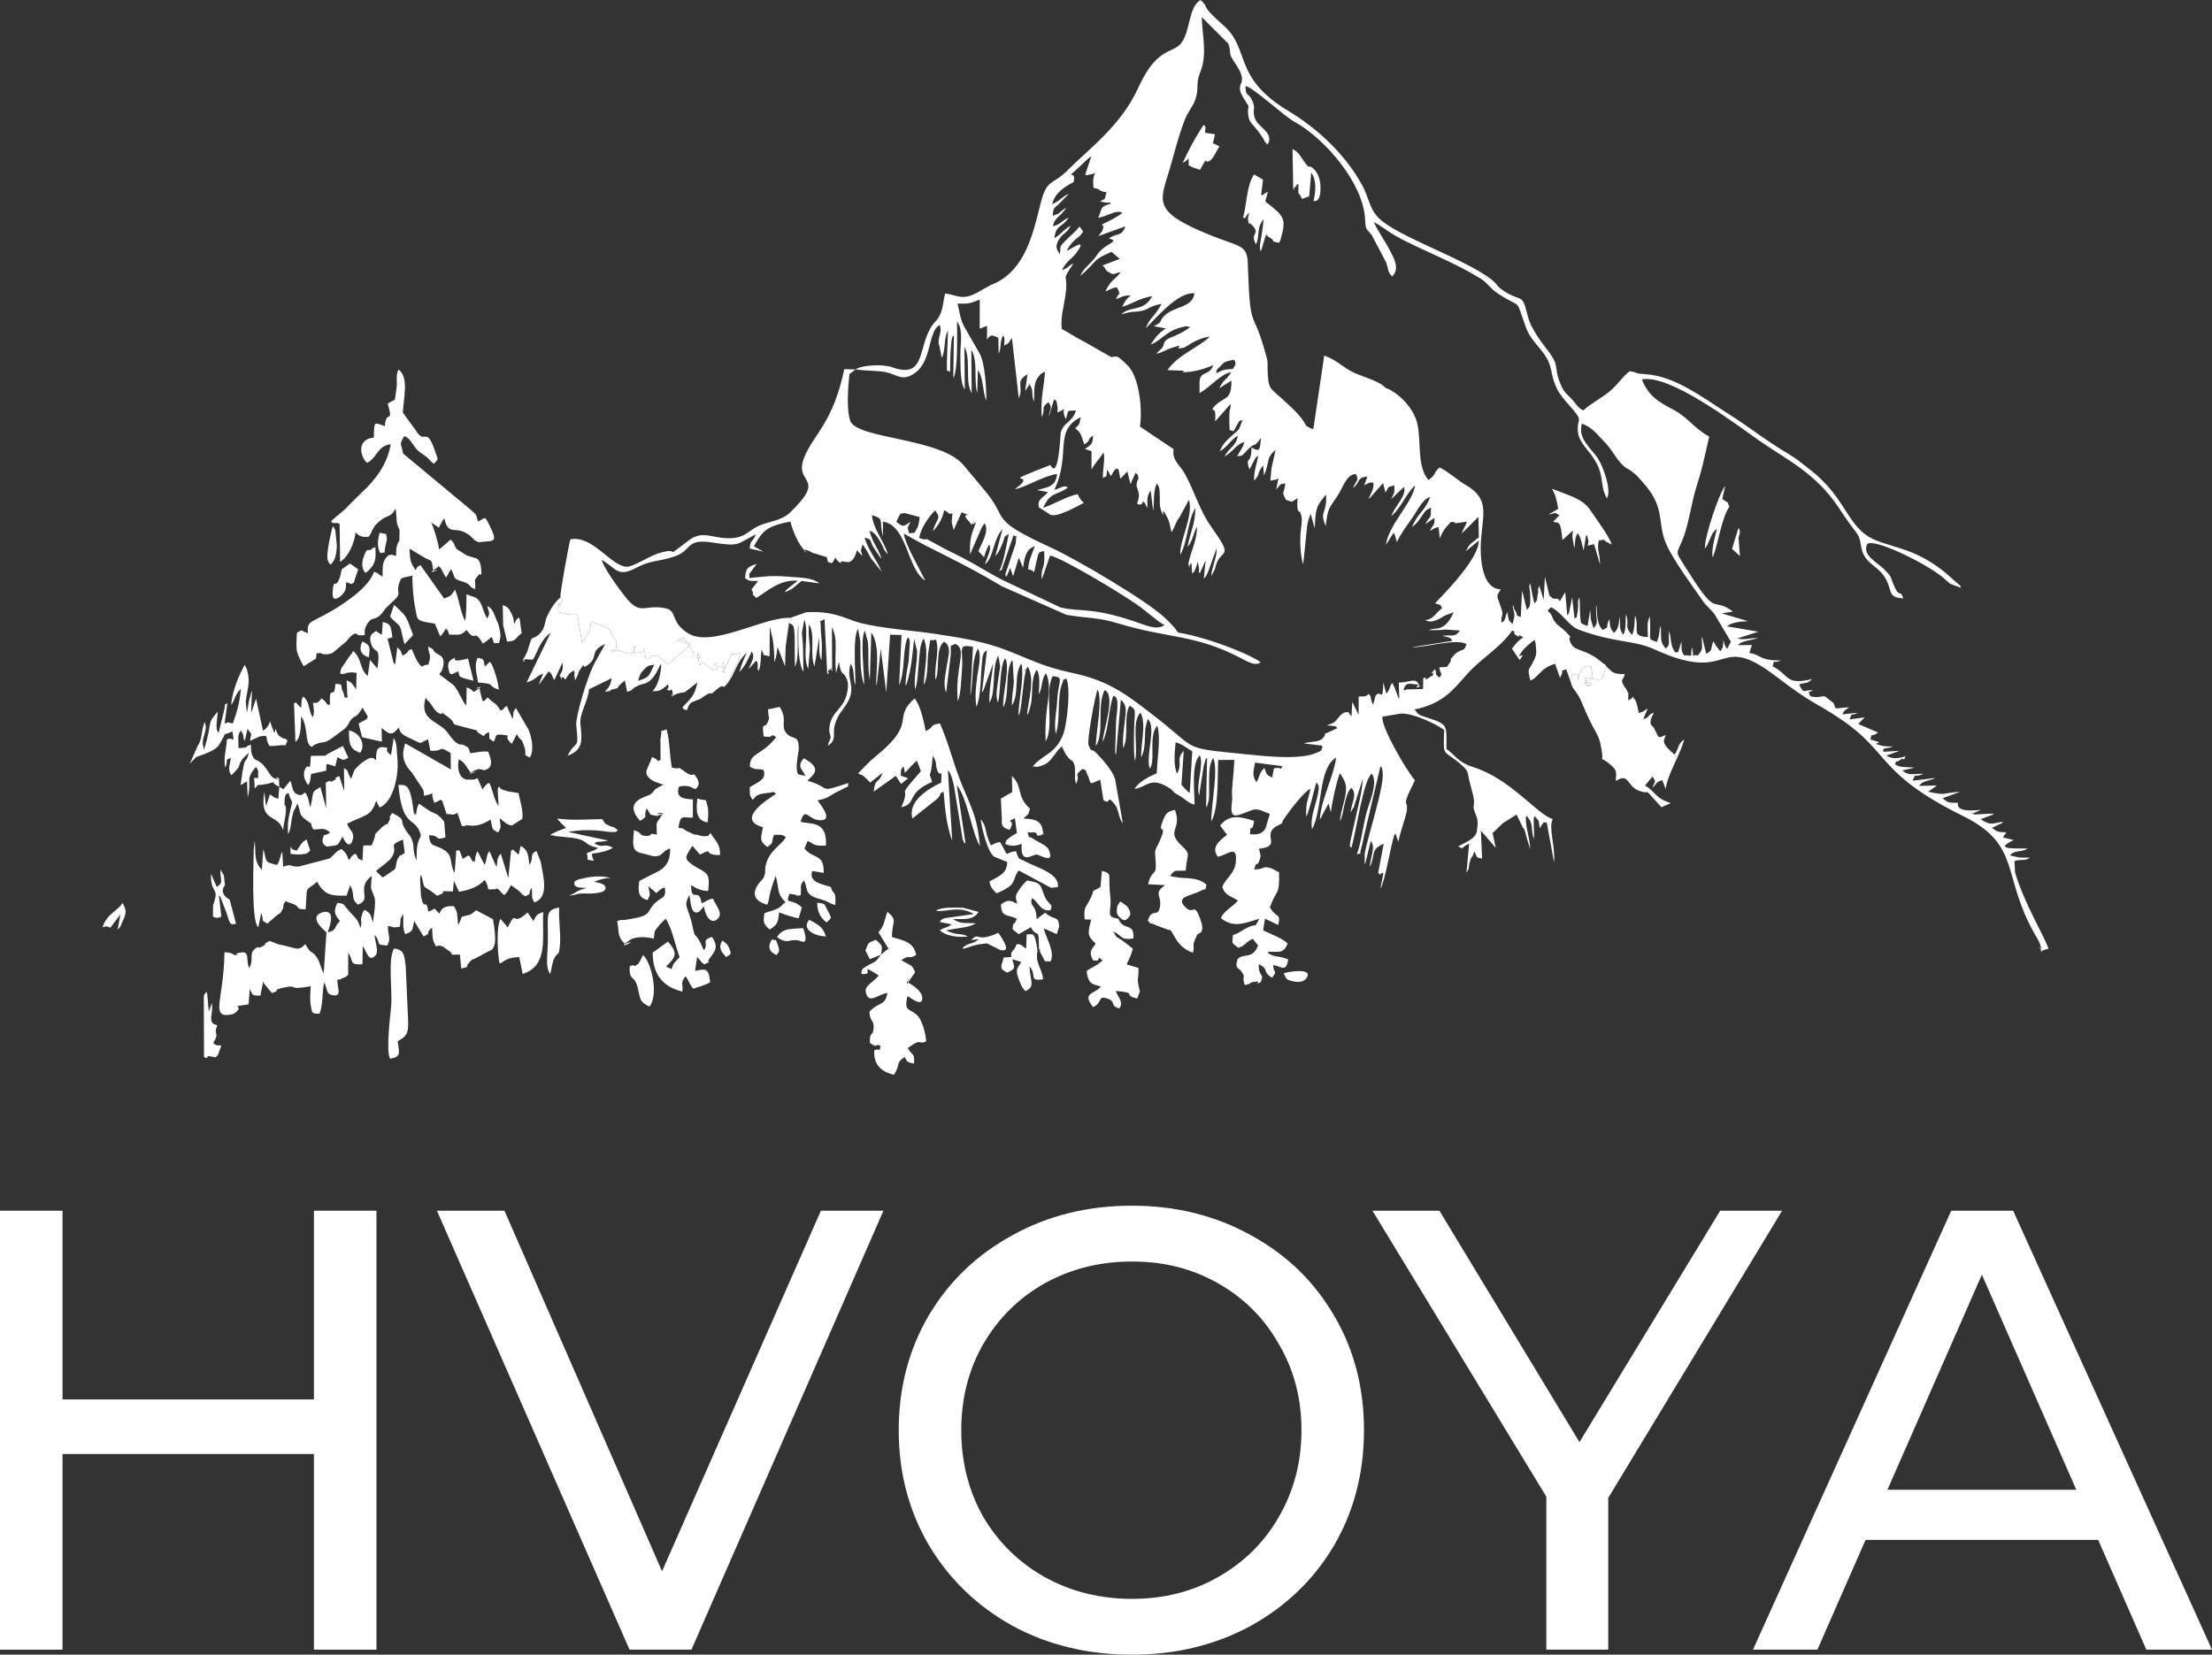 <?xml version="1.0" encoding="UTF-8"?> <svg xmlns="http://www.w3.org/2000/svg" width="143" height="107" viewBox="0 0 143 107" fill="none"><rect x="0" y="0" width="143" height="107" fill="#333333" stroke="none"/><path fill-rule="evenodd" clip-rule="evenodd" d="M81.219 50.582C80.935 50.151 81.032 49.893 81.135 49.316L82.892 49.543C82.795 49.874 82.851 49.568 82.354 49.686L82.243 50.28C81.879 50.081 81.924 50.176 81.732 49.651C81.323 50.113 81.48 50.186 81.219 50.582ZM72.298 30.322L72.431 30.959L72.879 30.481L73.081 31.304L73.409 30.581C73.603 30.752 73.541 30.629 73.598 30.942C73.215 31.674 73.89 31.604 73.502 32.572C74.055 32.85 73.733 31.94 74.174 32.857C74.196 32.207 74.113 32.141 74.387 31.716L74.548 33.033C74.63 32.452 74.541 31.765 74.781 31.263C74.98 31.494 74.964 31.691 74.978 32.107C74.995 32.58 74.942 32.589 75.051 32.994C75.419 33.905 74.922 32.386 75.467 33.472C75.627 33.79 75.636 34.041 75.737 34.413C75.978 34.048 75.985 33.78 76.261 33.431L76.865 32.319C77.162 33.403 76.222 35.015 76.306 35.87C76.783 35.019 76.785 33.635 77.28 32.847C77.259 33.963 76.942 34.397 76.773 35.363C77.124 34.967 77.127 34.512 77.379 34.063C77.398 34.964 76.946 35.685 76.818 36.516C77.106 36.629 76.656 36.784 76.961 36.478C76.974 36.465 77.011 36.422 77.024 36.407L77.07 37.091C77.29 36.86 77.113 37.134 77.267 36.813C77.364 36.609 77.351 36.606 77.422 36.324L77.48 36.55C77.604 37.195 77.378 36.727 77.561 37.082L77.944 36.224L77.822 37.419C77.862 37.393 77.896 37.309 77.905 37.331C77.914 37.353 77.958 37.261 77.97 37.239C78.031 37.127 78.075 37.05 78.119 36.931L78.645 35.46C78.646 35.487 78.65 35.535 78.65 35.566C78.647 36.123 78.351 36.644 78.298 37.267L78.508 36.874C78.586 36.68 78.584 36.596 78.649 36.428C79.015 35.473 79.778 36.145 78.284 34.034C77.577 33.036 77.236 31.835 76.633 30.699C76.292 30.057 75.756 29.798 75.87 29.045L73.694 27.584C73.862 26.52 73.674 24.376 72.875 23.606C72.141 22.899 72.262 23.063 71.83 23.09L70.218 22.165C69.669 21.893 69.15 21.547 68.637 21.274C68.565 20.435 68.753 19.953 68.87 19.147C69.116 17.455 68.512 18.403 69.403 17.016C68.987 17.251 69.115 17.306 68.647 17.467C68.986 16.818 69.247 16.813 69.607 16.319C70.345 15.309 69.235 16.108 68.963 16.226C69.293 15.496 69.813 15.349 69.926 15.102C69.997 14.946 70.156 15.135 69.784 14.649C69.527 14.991 69.305 15.141 68.991 15.453C68.373 16.069 68.62 15.841 68.515 16.437C68.282 16.1 68.187 15.889 68.509 15.415C68.781 15.016 68.927 15.14 69.223 14.597C68.677 14.898 68.669 15.099 68.164 15.402C68.273 14.473 68.667 14.762 69.083 14.062C68.59 14.324 68.531 14.526 68.067 14.632C68.19 14.018 68.574 14.022 68.934 13.428C68.429 13.737 68.602 13.787 68.053 13.951C68.111 13.393 68.093 13.534 68.475 13.171L69.01 12.623C69.028 12.601 69.062 12.559 69.085 12.525C68.55 12.811 68.553 12.965 68.02 13.204C68.198 12.452 68.843 12.073 69.41 11.772C69.602 10.924 68.819 11.64 69.607 10.948C69.939 10.656 70.242 10.31 70.552 10.101L70.162 11.28C70.285 11.351 70.075 11.36 70.419 11.295C70.698 11.243 70.61 11.276 70.787 11.162C70.642 11.636 70.669 11.545 70.687 12.141C71.217 12.272 70.919 12.242 71.211 12.354C71.521 12.472 71.332 12.361 71.533 12.449C71.327 13.042 71.593 12.721 71.118 13.03L71.384 13.085C71.404 13.088 71.454 13.094 71.476 13.097C71.866 13.157 71.497 12.988 71.846 13.155C71.034 13.392 71.296 13.46 70.994 14.082C71.617 13.989 72.129 13.542 72.552 13.755C72.323 13.988 71.622 14.339 71.27 14.497C71.149 14.822 71.41 14.331 71.308 14.793C71.262 14.998 71.179 15.013 71.005 15.267L72.757 14.633C72.493 15.352 72.211 15.026 71.686 15.423C72.49 15.637 71.451 15.677 70.915 16.492C70.534 17.071 70.019 17.334 69.846 17.84C71.076 16.766 70.528 16.867 71.855 16.285L72.388 16.743L71.284 17.161C71.549 17.45 71.45 17.478 71.677 17.604C72.075 17.826 71.935 17.693 72.439 17.595C72.225 17.988 71.741 18.129 71.466 18.852C72.445 18.373 72.154 18.663 72.309 18.759C72.403 19.188 72.388 18.807 72.137 19.347C72.52 19.221 72.635 19.073 73.105 19.117C72.803 19.328 72.713 19.505 72.546 19.843C73.306 19.605 73.546 19.323 74.487 19.149C73.935 20.199 73.08 19.749 72.491 20.325C72.712 20.269 72.841 20.221 73.114 20.18C73.453 20.13 73.044 20.186 73.444 20.153C74.331 20.079 74.158 19.804 75.096 19.649C74.546 20.618 74.357 20.492 74.069 21.224C74.679 20.654 76.118 18.86 77.217 18.967C77.104 19.914 75.902 19.79 75.271 20.422C74.866 20.828 75.243 20.773 74.59 21.095L75.265 21.22C75.283 21.224 75.331 21.229 75.359 21.247C74.874 21.552 74.701 21.825 74.384 22.29C75.236 21.927 75.381 21.334 76.683 21.095L76.944 21.146C75.947 21.912 75.359 21.737 75.233 22.265C75.154 22.597 74.989 22.554 74.761 22.886C75.21 22.758 75.359 22.625 75.739 22.498C76.901 22.109 75.636 22.668 76.5 22.488C76.751 22.436 77.228 21.911 78.216 21.767C77.43 22.513 76.207 22.901 75.469 23.935L76.544 23.973C76.523 23.995 76.484 24.034 76.456 24.066C77.14 24.081 77.887 23.845 78.441 23.617C78.151 24.355 77.582 23.949 77.547 24.701L77.546 25.422C78.313 24.981 78.888 24.191 79.598 24.065C79.243 24.647 79.12 24.494 78.827 25.104L79.605 24.612C79.637 26.004 79.06 25.601 78.433 26.364C78.223 26.756 78.629 26.09 78.563 27.104C78.562 27.116 78.561 27.165 78.56 27.175C78.56 27.185 78.55 27.225 78.561 27.246L79.551 26.124C79.577 26.709 79.417 26.006 79.491 27.813L79.755 27.884C79.779 27.848 79.801 27.75 79.81 27.774L79.972 27.475C80.174 27.186 79.966 27.302 80.334 27.143C80.014 27.934 80.228 27.638 79.638 28.174C79.276 28.503 79.052 28.697 78.854 29.186C79.391 28.88 79.496 28.492 80.02 28.175C79.911 28.875 79.487 28.903 79.159 29.517C79.729 29.208 79.877 28.753 80.438 28.583C80.349 28.931 80.426 28.7 80.285 28.981L79.977 29.508C80.442 29.448 80.256 29.452 80.457 29.3L80.671 29.066C81.255 28.492 80.993 29.059 81.518 28.313C81.451 29.084 81.458 29.259 80.907 28.936C80.901 30.183 80.466 29.4 80.77 30.361C80.794 30.33 80.82 30.236 80.829 30.259L81.038 29.856C81.261 29.469 81.034 29.732 81.344 29.451C81.233 30.091 81.035 30.534 81.079 31.08C81.48 30.677 81.255 30.591 81.658 30.096L81.715 30.751C82.085 29.912 81.831 29.58 82.462 29.105L82.198 30.281L82.126 31.086L82.559 30.993C82.57 30.952 82.613 30.948 82.649 30.934L82.502 31.645C82.859 31.323 82.582 31.34 83.092 31.257C83.011 32.01 82.817 31.7 83.138 32.33C83.658 32.48 83.428 32.493 83.88 32.212C83.823 33.307 83.983 32.975 84.059 33.143C84.211 33.48 84.157 33.809 84.099 34.278C84.019 34.93 84.06 35.934 84.248 36.5L84.51 33.944C84.519 33.898 84.572 33.659 84.595 33.58C84.607 33.538 84.673 33.42 84.681 33.347C84.689 33.284 84.71 33.268 84.73 33.231L84.995 34.165C85.045 32.916 85.085 32.715 85.731 31.98C85.788 33.297 85.272 33.019 85.708 34.017C85.833 32.849 85.917 32.886 86.457 32.08C86.843 31.502 87.023 30.682 87.656 30.652C87.878 31.118 87.686 30.989 87.471 31.564C87.981 31.147 87.692 30.873 88.402 30.819L88.189 31.388C88.408 31.259 88.618 31.139 88.798 31.233C88.783 31.773 88.666 31.766 88.479 32.264C88.511 32.241 88.551 32.206 88.57 32.188L89.412 31.238L89.569 31.856C89.805 31.458 89.63 31.528 90.14 31.383C90.158 31.973 90.142 31.802 89.939 32.274L90.764 31.485C90.955 32.057 90.177 32.709 89.949 33.361C90.568 32.869 90.901 31.907 91.483 31.385C91.336 32.496 89.745 33.958 89.6 35.231L90.098 34.446C90.12 34.473 90.135 34.522 90.143 34.541C90.15 34.559 90.176 34.612 90.184 34.633L90.284 34.98C90.287 34.962 90.288 35.036 90.301 35.059C90.577 34.478 90.953 33.982 91.328 33.445C91.66 32.972 91.943 32.301 92.461 32.128C92.099 33.109 91.634 33.176 91.288 34.086L91.473 33.924C91.496 33.901 91.533 33.868 91.558 33.842C91.582 33.817 91.612 33.785 91.635 33.758C91.75 33.628 91.784 33.558 91.887 33.416C92.196 32.99 92.063 33.063 92.51 32.818C92.502 33.674 92.481 33.261 92.138 33.897C92.174 33.875 92.218 33.841 92.242 33.824L92.728 33.488C92.752 34.022 92.672 33.851 92.439 34.335C92.786 34.149 92.674 34.142 93.003 34.088L93.075 34.818C93.29 34.312 93.411 34.151 93.802 33.751C94.415 33.778 93.791 33.769 94.109 33.834L94.828 33.733C94.689 34.167 94.666 34.017 94.499 34.492C94.531 34.467 94.568 34.429 94.587 34.41L95.573 33.425L95.605 34.755C95.573 34.778 95.528 34.805 95.507 34.82L95.077 35.163C94.907 35.348 94.9 35.377 94.763 35.645L95.597 34.956C95.629 36.063 93.55 38.206 92.771 39.011C92.793 39.025 92.836 39.029 92.847 39.034C93.132 39.162 93.096 39.026 93.224 39.337C92.827 39.603 92.687 40.061 92.133 40.094C92.578 40.36 93.084 39.994 93.408 39.806L93.973 39.596C93.852 39.901 93.6 40.301 93.351 40.469C92.935 40.748 92.8 40.571 92.368 40.743C92.824 40.749 93 40.759 93.454 40.711L94.383 40.772C94.081 41.2 93.974 41.057 93.248 41.106C93.556 41.225 93.823 41.183 93.882 41.444L91.249 41.857C92.112 41.883 94.164 41.258 94.802 41.652C94.644 42.186 94.595 41.876 94.078 42.275L93.753 42.653C93.751 42.657 93.902 42.593 93.694 42.898C93.481 43.212 93.656 43.102 93.043 43.153C93.147 43.749 93.275 43.43 93.079 43.816C92.701 43.589 92.906 43.588 92.777 43.27L92.543 43.511C92.563 43.476 92.623 43.537 92.657 43.56C92.537 43.875 92.834 43.532 92.438 43.786C91.794 44.199 92.467 43.703 92.009 43.851L91.997 44.555L90.952 44.58C90.584 44.65 91.032 44.772 90.731 44.587C90.91 44.143 90.977 44.188 91.582 44.265C92.201 44.343 91.205 44.631 91.729 44.294C91.571 43.776 91.106 44.138 90.427 44.139L90.456 45.11C90.455 45.093 90.45 45.171 90.436 45.198L90.232 44.666C90.172 44.504 90.173 44.503 90.106 44.353C90.097 44.331 90.061 44.309 90.054 44.257C90.046 44.205 90.02 44.191 89.998 44.163C89.746 44.546 89.935 44.458 89.622 44.86L89.428 44.139C89.394 45.559 89.243 44.506 88.919 45.002L88.773 45.578C88.519 45.074 88.723 45.162 88.501 44.877C88.184 45.09 88.328 45.011 87.835 45.044L87.829 46.222L87.421 45.387L87.369 46.327C87.066 45.986 87.296 46.075 87.087 46.058C86.662 46.024 86.471 46.603 86.188 46.747L85.768 46.907C85.84 46.906 86.077 46.927 86.153 46.943C86.57 47.03 86.229 46.893 86.462 47.082L85.625 47.472C85.558 47.582 85.879 47.122 85.598 47.627C85.363 48.048 84.748 47.914 84.291 48.074L85.384 48.207C85.404 48.172 85.46 48.233 85.494 48.256C85.367 48.654 85.482 48.5 85.131 48.667C84.096 49.162 81.734 48.895 80.678 48.788C76.306 48.343 77.544 48.565 74.737 46.389C72.941 44.995 71.765 44.022 69.276 43.503C67.452 43.123 66.596 42.631 65.034 42.032C63.628 41.493 62.19 41.247 60.513 40.996C59.042 40.776 57.004 40.637 55.655 40.293C54.969 40.118 54.431 39.796 53.517 39.648C53.06 39.573 52.571 39.558 52.105 39.594L51.094 39.955C51.213 40.198 51.23 39.953 51.009 40.283C51.27 40.449 51.374 40.282 51.374 41.498C51.373 42.038 51.376 42.567 51.391 43.108C51.717 42.488 51.475 41.082 51.618 40.355C51.6 41.068 51.55 42.839 51.942 43.447C51.919 42.854 51.93 42.256 51.905 41.669C51.892 41.361 51.856 41.217 51.842 40.896L51.997 40.064C52.327 40.869 51.843 42.47 52.25 43.25L52.355 41.994C52.337 41.404 52.23 41.001 52.305 40.373C52.735 41.056 52.325 42.356 52.657 43.087L52.958 41.222C52.994 41.831 52.892 42.233 53.104 42.713C53.186 41.323 53.061 41.197 53.061 40.535C53.061 39.937 52.884 40.301 53.305 40.04L53.475 43.56C53.761 43.589 53.364 43.449 53.626 43.311C54.105 43.06 53.558 43.108 53.781 43.378C53.782 43.38 53.784 43.416 53.796 43.413L53.782 40.561C54.21 41.398 53.908 42.124 54.048 43.534L54.236 42.791C54.372 43.805 54.53 43.336 54.764 43.962C54.889 44.295 54.788 44.845 54.635 45.217C54.334 45.95 53.58 46.19 53.61 47.305C53.794 47.927 53.655 47.606 53.519 48.223C54.366 47.676 53.392 47.291 54.515 45.836C55.581 44.455 54.62 44.052 54.995 42.927C55.278 43.347 55.117 43.85 55.297 44.303C55.324 43.43 55.107 41.261 55.469 40.652L55.62 41.493C55.635 42.362 55.57 43.543 55.867 44.285C55.868 43.452 55.6 41.294 55.908 40.784L56.105 41.498C56.188 42.307 56.068 43.157 56.232 43.971L56.328 40.889C56.931 41.779 56.626 43.336 56.644 44.325C56.663 44.29 56.683 44.195 56.688 44.214L56.94 41.97L57.294 44.781L57.543 41.04L58.283 41.065L58.124 44.315C58.507 43.43 58.349 42.349 58.604 41.418L58.688 41.2C58.826 41.398 58.753 41.175 58.819 41.535L58.745 42.733C58.643 43.347 58.543 43.73 58.544 44.346C58.624 44.197 58.588 44.311 58.679 44.002C58.93 43.15 59.002 42.155 59.096 41.313L59.288 42.089C59.298 42.977 59.071 43.699 59.151 44.591C59.319 44.212 59.344 43.412 59.391 42.956C59.444 42.441 59.446 41.669 59.712 41.295C60.091 42.06 59.713 43.465 59.723 44.294C60.034 43.712 59.92 42.674 60.043 41.992C60.207 41.085 60.013 41.514 60.514 41.362C60.755 42.199 60.38 42.975 60.476 43.966C60.778 43.376 60.444 41.931 61.029 41.495C61.552 41.796 61.295 42.454 61.217 43.011C61.133 43.612 60.945 44.302 61.167 44.776L61.458 42.374C61.515 41.605 61.324 41.85 61.76 41.638C62.273 41.875 62.118 42.396 61.984 43.35C61.885 44.06 61.858 44.625 61.916 45.355C62.131 44.873 62.141 43.848 62.191 43.257C62.295 42.025 61.844 41.612 62.902 41.832L62.727 44.992C62.95 44.081 62.771 42.729 63.223 41.941C63.475 42.374 63.245 43.193 63.186 43.674C63.095 44.414 63.013 44.883 63.121 45.716C63.423 45.042 63.392 43.709 63.475 42.933C63.52 42.512 63.491 42.213 63.805 42.047L63.481 44.76C63.546 44.731 63.565 44.636 63.571 44.656L64.2 42.909C64.131 43.776 63.926 44.517 63.966 45.45C64.419 44.693 64.08 43.199 64.54 42.391L64.656 43.078C64.642 43.301 64.578 43.586 64.544 43.858C64.48 44.378 64.324 45.034 64.524 45.427C64.704 44.617 64.611 43.136 64.979 42.564C65.337 43.127 64.789 44.873 64.857 45.742C65.283 44.958 64.949 43.5 65.418 42.702C65.441 42.73 65.464 42.745 65.469 42.797L65.544 44.137C65.49 44.691 65.416 44.99 65.412 45.625C65.915 44.875 65.52 43.718 66.003 42.929C66.08 43.078 66.067 42.965 66.083 43.247C66.135 44.206 65.871 45.236 65.838 46.262C65.943 46.075 65.885 46.262 65.966 45.889C66.004 45.714 66.004 45.655 66.027 45.481C66.065 45.178 66.082 44.992 66.119 44.703C66.153 44.434 66.173 44.176 66.212 43.918C66.216 43.89 66.278 43.556 66.279 43.551C66.461 42.843 65.942 43.932 66.442 43.106C66.935 43.883 66.462 45.4 66.39 46.239C66.518 46.066 66.458 46.175 66.554 45.89C66.555 45.887 66.65 45.523 66.65 45.523C66.782 44.866 66.63 43.805 67.027 43.316C67.272 43.678 67.17 44.388 67.153 44.897C67.413 44.475 67.301 43.933 67.612 43.545C67.944 44.104 67.777 45.103 67.698 45.692C67.602 46.409 67.563 47.2 67.598 47.936C68.17 47.013 67.503 44.773 68.051 43.724C68.84 43.796 68.406 43.986 68.343 45.321C68.308 46.068 68.118 46.711 68.252 47.458C68.581 46.556 68.304 45.103 68.671 44.188C68.821 43.813 68.605 44.044 68.929 43.879C69.248 44.437 68.972 46.864 68.74 47.467C68.24 48.767 67.438 48.761 66.76 49.561C67.144 49.574 66.97 49.631 67.377 49.497C68.003 49.291 68.133 48.703 68.637 48.262C68.659 48.292 68.678 48.309 68.686 48.361L68.884 48.755C69.263 49.345 69.326 49.03 69.455 49.461C69.517 49.669 69.483 49.654 69.496 49.855C69.526 50.305 69.432 50.176 69.559 50.701C69.906 49.956 69.317 50.273 69.979 49.722C70.303 49.856 70.118 49.739 70.303 50.103C70.4 50.294 70.415 50.444 70.502 50.622C70.737 50.678 70.43 50.684 70.722 50.594C70.954 50.523 70.74 50.559 71.13 50.429L71.334 51.737C71.852 52.109 71.492 51.301 72.053 51.996C72.357 52.372 72.297 52.902 72.587 53.236L72.087 50.374C71.918 49.823 71.256 49.08 70.857 48.676C70.523 48.337 70.599 48.747 70.371 48.18C70.26 47.824 70.801 44.985 70.948 44.602C71.322 45.112 70.821 47.546 70.847 48.241C71.416 47.38 70.882 45.603 71.416 44.62C72.163 44.974 71.305 47.225 71.286 47.975C71.674 47.178 71.662 45.888 71.964 45.002C72.436 44.991 72.162 46.227 72.154 46.639L72.093 48.552C72.109 48.818 72.097 48.703 72.148 48.8L72.461 45.245C72.904 45.634 72.774 46.054 72.699 46.764C72.636 47.356 72.568 47.695 72.612 48.375C73.004 47.666 72.613 46.345 73.026 45.63C73.524 45.931 73.33 45.954 73.316 47.227C73.309 47.868 73.275 48.599 73.37 49.223C73.605 48.385 73.123 46.607 73.738 46.089C74.112 46.818 73.754 48.053 73.768 48.972C74.07 48.481 73.991 47.671 74.048 47.079L74.196 46.492C74.802 47.01 74.011 48.966 74.343 49.709C74.56 49.317 74.491 48.802 74.497 48.25C74.502 47.787 74.52 47.271 74.811 46.918C75.062 47.732 74.805 49.026 74.783 50.001C74.257 50.233 73.603 50.562 73.349 51.014C74.105 50.915 74.341 50.249 75.412 50.849C76.02 51.189 75.613 51.114 76.259 51.464C76.61 51.654 76.799 51.934 77.226 52.03C77.234 51.319 76.99 49.379 77.561 48.845C77.85 49.433 77.295 50.756 77.519 51.439L77.814 49.544C77.825 49.494 77.863 49.353 77.879 49.308C77.99 48.983 77.868 49.193 78.034 48.981L77.971 52.219C78.253 51.797 78.147 51.115 78.165 50.599C78.181 50.143 78.136 49.402 78.439 49.015C78.77 49.791 78.299 52.073 78.303 53.124C78.798 52.288 78.703 50.221 78.753 49.145L79.793 49.136C79.776 49.832 79.682 50.51 79.648 51.076C79.622 51.505 79.692 51.473 79.641 51.868C79.479 53.106 79.925 52.755 80.937 52.384C81.336 52.237 81.694 52.494 82.091 52.635L81.814 53.562C81.593 53.916 81.352 53.984 80.81 53.944C80.844 53.055 80.92 54.068 81.075 53.082C80.348 52.868 79.506 52.555 78.879 53.392L79.322 53.979C78.85 54.369 78.264 54.771 78.732 55.406C79.418 55.25 79.979 54.603 79.894 55.709C79.832 56.517 79.243 56.761 79.017 57.354C79.21 57.936 79.576 57.935 80.027 58.234C79.681 58.66 79.129 58.882 78.924 59.369C79.725 60.011 80.368 59.73 81.415 59.411C81.026 60.117 81.319 59.647 80.627 59.992C80.223 60.194 80.209 60.297 79.701 60.466C79.674 61.08 79.575 60.905 80.049 61.291C80.548 61.136 80.467 60.956 80.987 60.706L81.332 61.136C80.973 62.097 80.349 61.588 79.995 62.043C79.813 62.68 80.074 62.551 80.268 62.835C80.558 63.26 80.267 63.071 80.463 63.69C80.95 63.629 80.71 63.535 81.085 63.489C81.783 63.402 80.777 63.828 81.502 63.517C81.761 62.85 81.388 63.313 81.366 62.353C82.065 62.639 81.568 62.85 82.243 63.225C82.614 62.684 82.335 63.038 82.305 62.406C82.769 62.456 83.162 62.932 83.273 62.05C83.241 62.027 83.185 61.969 83.166 62.002L82.941 61.922C82.523 61.816 82.3 61.874 81.954 61.61C82.275 61.393 81.8 61.577 82.226 61.552C82.709 61.523 82.965 61.67 83.241 61.023C83.025 60.733 82.128 60.379 81.658 60.167L81.779 59.407L82.635 59.812C82.82 59.008 82.508 59.403 82.097 58.675C82.516 57.464 82.734 57.967 82.688 56.408C82.528 56.336 82.217 56.133 82.052 56.106C81.509 56.014 81.868 56.194 81.078 56.225C81.285 55.467 81.196 56.215 81.421 55.641C81.556 55.296 81.453 55.209 81.389 54.885C83.033 54.703 81.355 53.928 82.723 53.324C82.972 53.214 82.826 53.235 82.951 53.042C83.268 52.553 84.255 51.232 84.719 50.998C84.572 51.772 84.406 51.808 84.445 52.82C84.641 52.459 84.946 51.119 85.1 50.59C85.268 50.786 85.28 50.859 85.223 51.224C85.107 51.967 84.681 52.805 84.819 53.618C85.534 52.327 85.189 49.699 86.376 48.99C86.209 50.259 85.43 51.607 85.319 52.989C85.397 52.874 85.352 53.001 85.489 52.694L85.888 51.956C85.897 51.988 85.908 52.035 85.918 52.072L86.041 52.524C86.107 51.876 86.422 50.477 86.624 49.992C86.793 50.272 86.993 50.546 87.013 50.891C87.053 51.611 86.679 52.304 86.623 53.12C86.923 52.529 86.896 51.391 87.364 50.943C87.753 51.363 87.409 51.818 87.306 52.539L87.44 52.325C87.767 51.653 87.309 52.698 87.546 52.105L88.096 50.369C88.079 51.087 87.827 52.014 87.682 52.687L87.303 54.368C87.249 54.941 87.184 54.525 87.356 54.842C87.657 53.913 88.12 50.452 88.681 50.027C89.115 50.635 88.511 51.875 88.328 52.603C88.126 53.402 87.959 54.638 87.718 55.241C88.094 55.133 87.833 55.393 88.016 54.791C88.088 54.555 88.123 54.291 88.179 54.064L89.243 49.543C89.397 49.772 89.317 49.511 89.382 49.895C89.528 50.761 88.441 54.025 88.228 55.165L88.221 55.796C88.225 55.812 88.237 55.854 88.252 55.879L88.615 54.389C88.965 54.758 88.552 55.541 88.559 56.066C88.951 55.199 88.57 54.961 89.452 54.559L89.09 56.47C89.123 56.478 89.153 56.453 89.157 56.47C89.221 56.755 89.207 56.377 89.43 56.474L89.238 57.475C89.551 56.981 89.871 54.809 90.143 53.979C90.35 53.917 90.081 53.652 90.408 54.434C90.505 53.795 90.939 52.713 90.955 52.356C90.984 51.695 90.739 52.17 91.036 51.364L91.472 50.457C91.001 49.937 89.258 47.018 89.373 46.343L90.549 46.144C91.325 46.101 92.723 46.76 93.359 47.191C93.309 49.145 93.247 48.334 94.573 49.547C94.938 49.881 94.863 49.948 94.98 50.449C95.054 50.765 95.145 51.059 95.225 51.392C95.362 51.963 95.244 52.127 95.263 52.226C95.379 52.846 95.631 52.76 95.474 53.759C95.397 54.25 94.612 54.534 94.262 54.735C94.725 54.966 94.385 54.797 94.978 54.556L94.799 56.435C95.054 56.054 94.899 56.181 95.008 55.779C95.176 55.156 95.106 55.714 95.311 55.045C95.572 55.613 95.402 55.377 95.815 55.534L95.733 53.709L96.695 54.827L96.493 53.865C96.516 53.843 96.558 53.779 96.568 53.802L97.166 53.222L98.044 52.674L98.444 53.509C98.575 53.681 98.496 53.489 98.611 53.84C98.632 53.906 98.685 54.118 98.706 54.197L98.922 54.903C98.91 54.11 98.543 53.314 98.667 52.74C99.219 53.29 98.905 53.662 99.182 54.252L99.148 53.07C99.162 52.823 99.148 52.904 99.215 52.774C99.52 53.13 99.454 53.002 99.538 53.563L99.695 53.304C99.908 53.129 99.609 53.149 99.998 53.203L100.463 55.758C100.572 54.798 100.086 53.558 100.382 52.964C99.415 52.711 97.671 50.359 95.229 49.602C94.278 49.306 94.104 48.862 93.509 48.425C93.504 46.892 93.659 46.862 92.278 46.409C91.7 46.219 91.749 46.265 91.444 45.879C93.27 45.502 93.915 44.641 94.853 43.584C95.746 42.578 96.99 41.888 97.761 40.774C98.127 40.925 97.665 40.836 98.031 41.091C98.474 41.399 97.846 40.854 98.472 41.207C98.133 41.441 98.016 41.592 97.742 41.946L98.246 42.688C98.799 41.88 97.785 42.931 98.44 42.063C98.606 41.842 98.976 41.539 99.215 41.375L99.259 41.539C99.261 41.555 99.272 41.608 99.275 41.628C99.275 41.63 99.3 41.922 99.3 41.926C99.312 42.177 99.355 42.288 99.19 42.644C98.812 43.461 98.724 43.112 98.931 44.001C99.45 43.846 99.553 43.199 100.532 42.927L100.848 43.826C101.249 43.135 100.678 43.484 101.252 43.28L101.512 44.012L101.666 43.56C102.066 43.859 101.99 43.154 101.995 43.981L102.206 43.327C102.643 42.903 102.868 43.12 102.872 43.12C103.041 44.297 102.944 43.505 102.721 43.849L102.287 44.293C102.453 44.086 102.604 44.008 102.873 44.294C102.685 44.395 102.942 44.51 102.697 44.299C101.989 43.691 103.105 45.097 102.434 43.854C103.154 43.892 103.151 44.001 103.525 43.91L103.871 43.119C103.5 42.619 103.944 43.156 103.596 42.857C102.393 41.823 101.698 42.226 101.474 41.395C101.376 41.032 101.773 41.419 101.205 40.835C101.037 40.663 100.738 40.453 100.65 40.362C100.268 39.965 100.428 39.785 100.044 39.5L100.255 39.267C100.957 39.569 101.386 40.471 102.081 40.726C104.468 41.6 105.623 41.382 106.938 41.985C112.131 44.368 110.848 40.712 114.829 43.749C117.342 45.666 117.277 45.335 119.061 46.548C122.192 48.676 121.391 50.04 126.905 52.769C130.706 54.649 129.372 56.61 131.555 60.429C131.658 60.609 131.765 60.758 131.858 60.993C131.944 61.209 131.886 61.067 131.936 61.253C132.19 62.189 131.614 60.689 131.988 61.479L132.431 61.346C132.208 60.631 130.879 58.465 130.268 56.422L130.232 55.684C130.707 55.524 130.806 55.718 131.234 55.469C130.996 55.449 130.716 55.465 130.52 55.446L130.041 55.342C130.017 55.335 129.97 55.319 129.938 55.3C130.259 54.956 130.672 55.124 131.093 54.876C130.489 54.835 128.724 55.004 130.185 54.32L129.477 54.15L129.71 53.821C129.07 53.805 129.154 53.787 128.776 53.538L128.977 53.438C129.005 53.424 129.136 53.36 129.171 53.341C129.42 53.206 129.241 53.397 129.501 53.138C128.651 53.26 128.737 53.392 128.039 52.976L128.895 52.658C128.842 52.63 128.889 52.615 128.646 52.617L127.608 52.672C127.523 52.398 127.317 52.777 127.685 52.533C127.689 52.53 128.019 52.396 128.054 52.38C127.697 52.385 126.776 52.524 126.582 52.125L126.571 51.97C126.571 51.965 126.582 51.932 126.574 51.915C125.864 51.897 126.025 51.937 125.577 51.622L126.718 51.2C125.536 51.285 125.832 51.453 124.651 51.199L125.222 50.795L124.082 50.817C124.223 50.487 124.834 50.478 125.134 50.306L123.645 50.482C123.929 49.865 123.641 50.358 124.352 50.043C123.637 50.008 123.391 50.195 122.981 49.82L123.762 49.645C123.229 49.569 122.917 49.678 122.505 49.43C122.666 49.048 122.486 49.383 122.807 49.161C123.253 48.854 122.932 49.444 123.194 48.901C122.825 49.029 122.31 49.117 121.953 48.858L122.699 48.592C122.727 48.583 122.78 48.571 122.818 48.553L121.749 48.614C121.677 48.293 121.992 48.45 122.376 48.273C122.213 48.266 121.907 48.267 121.755 48.243L121.398 48.151C121.373 48.143 121.327 48.127 121.294 48.109C121.324 48.087 121.374 48.02 121.39 48.05C121.406 48.079 121.465 48.004 121.487 47.993L120.912 47.816C121.092 47.229 120.803 47.799 121.418 47.368L120.133 46.819L120.541 46.389L119.565 46.52C119.81 45.977 119.56 46.363 120.103 46.089L119.118 46.194C119.21 45.916 119.282 45.937 119.545 45.737C118.398 45.799 118.776 45.947 118.527 45.457L117.959 45.017C117.466 45.061 117.531 45.127 117.027 45.024C116.893 44.587 116.825 44.89 117.203 44.626C116.541 44.625 116.631 44.903 116.31 44.266C116.818 44.077 116.751 44.278 117.155 43.91C115.395 44.331 115.737 43.68 114.594 43.085C114.793 42.496 114.441 42.989 115.14 42.704C113.688 42.733 113.846 42.304 113.087 42.231L113.26 41.708L112.375 41.721C112.469 41.456 113.352 41.374 113.652 41.259C113.078 41.254 112.824 41.404 112.314 41.287L113.672 40.85L111.649 40.503C111.994 40.208 112.541 40.205 112.994 40.164L111.309 39.664L112.03 39.546C112.024 39.535 111.816 39.402 111.812 39.4L111.546 39.24C110.644 38.853 110.812 39.657 108.863 36.53C108.338 35.688 108.361 35.836 108.713 35.045C109.141 34.08 109.278 32.857 109.612 31.681C109.752 31.189 109.943 30.636 110.068 30.086L110.501 28.232C109.499 27.694 109.161 27.016 108.181 26.495C107.178 25.962 106.583 25.619 106.144 24.536C107.918 24.169 112.131 27.368 113.682 28.46C115.472 29.721 117.388 30.563 118.912 32.896C120.271 34.976 120.111 34.239 120.34 35.446C120.553 36.567 121.572 36.542 122.035 37.696C122.3 38.358 122.138 38.632 123.042 38.696C122.835 38.047 122.819 38.745 122.443 37.872C122.176 37.253 122.354 37.385 121.849 36.852C121.377 36.355 120.353 35.923 120.712 35.18C121.138 34.799 124.251 36.308 125.443 37.213C125.692 37.402 125.812 37.535 126.078 37.754L126.773 38.01C126.739 37.841 126.708 37.856 126.393 37.59C126.171 37.404 125.997 37.224 125.767 37.036C123.908 35.517 122.529 35.45 121.268 34.937C119.366 34.163 119.488 32.272 116.951 30.319C116.509 29.978 116.175 29.683 115.68 29.39C114.045 28.42 113.211 27.688 111.639 26.698C110.094 25.725 108.285 24.315 106.388 24.2C105.639 24.154 105.974 24.113 105.36 23.999C104.79 24.445 104.568 24.922 103.939 25.405C103.478 25.759 102.764 26.156 102.355 26.543C101.882 26.265 101.976 26.191 101.581 25.776C101.266 25.444 101.12 25.399 100.894 24.859C100.377 23.622 100.927 23.776 99.975 22.549C99.579 22.04 98.959 21.192 98.787 20.51C98.374 18.867 98.459 19.606 97.246 18.831C96.683 18.472 96.881 18.433 96.398 18.059C94.653 16.707 90.281 15.284 89.108 14.076C88.536 13.487 88.474 12.743 88.086 12.022C87.012 10.031 85.23 8.342 83.27 7.162C79.679 4.998 80.844 3.186 79.11 1.656C77.443 0.186 78.28 0.598 77.609 0C76.859 0.444 76.964 1.815 76.446 2.669C75.912 3.548 74.855 2.877 73.589 5.668C72.482 8.108 70.475 9.555 68.985 11.039C67.981 12.039 67.674 11.505 67.246 13.253C66.769 15.202 66.244 17.397 64.342 18.309C63.8 18.515 63.386 18.843 62.922 19.045C62.105 19.4 61.802 19.052 61.098 18.979C60.989 19.416 60.981 19.768 60.838 20.189C60.682 20.649 60.466 20.747 60.253 21.062C59.303 22.46 59.878 24.54 57.664 23.745C57.036 23.52 55.648 23.619 55.31 23.891C55.919 23.985 56.878 23.964 57.316 24.075C58.066 24.265 58.373 24.687 59.178 24.097C60.252 23.309 59.992 21.425 60.736 21.023C60.976 21.471 60.527 21.912 60.732 22.375L60.882 23.144C61.14 22.691 61.003 21.824 61.284 21.382L61.212 23.469C61.242 24.179 61.136 23.878 61.42 24.041C61.424 23.649 61.434 23.256 61.442 22.864L61.511 22.012C61.605 21.676 61.511 21.88 61.666 21.674L61.628 24.446C61.954 23.939 61.86 21.579 61.873 20.778L61.999 21.005C62.01 21.037 62.037 21.086 62.049 21.127C62.221 21.736 62.071 22.388 62.086 23.018C62.1 23.593 62.052 24.784 62.373 25.188L62.346 22.419C62.8 23.284 62.348 24.62 62.817 25.424L62.793 22.613C63.239 23.36 62.936 24.593 63.174 25.429L63.219 23.92C63.612 24.529 63.485 25.212 63.764 25.928C63.769 25.201 63.697 23.422 63.295 22.799L62.335 21.125C62.049 20.565 62.056 20.212 61.901 19.633C62.682 19.656 62.713 19.608 63.34 19.372L63.333 21.254L63.813 21.071L63.804 21.957C64.09 21.555 64.171 21.707 64.538 21.841L64.563 22.877C64.77 22.391 64.603 22.177 64.841 21.692C64.969 21.901 64.909 21.715 64.939 22.079C64.94 22.09 64.908 22.283 64.912 22.35C65.297 22.157 65.158 22.203 65.418 21.852L65.862 25.754C66.206 24.947 65.583 24.697 66.428 24.202L66.276 25.266C66.32 25.251 66.464 24.981 66.469 24.975C66.747 24.652 66.358 24.87 66.597 24.906C66.849 25.377 66.643 25.483 66.849 25.983C66.881 25.475 66.786 24.826 67.096 24.41C67.347 24.074 67.3 24.189 67.559 24.028C67.455 25.314 67.274 25.597 67.343 26.983C67.641 26.351 67.211 26.462 67.773 26.004C68.093 26.453 67.849 26.373 67.806 26.95L68.144 25.814C68.31 25.975 68.267 25.794 68.334 26.125C68.394 26.423 68.369 26.384 68.36 26.669C69.212 26.317 68.477 26.342 68.914 27.107C69.094 26.445 68.951 26.58 69.56 26.545C69.298 27.351 68.817 27.236 68.579 27.943C68.549 28.03 68.452 31.121 67.905 30.07C64.088 31.558 67.337 30.372 65.611 31.631C66.327 31.513 67.385 30.795 68.336 30.648C68.264 31.448 67.79 31.495 67.039 31.692L67.746 31.82C67.471 32.172 67.132 32.248 67.136 32.614C67.136 32.626 67.141 32.666 67.142 32.678C67.144 32.703 67.151 32.777 67.159 32.803L67.909 33.289C67.928 33.294 67.971 33.304 67.989 33.307C68.465 33.397 69.482 32.818 70.071 32.518C69.858 32.346 69.781 32.186 69.661 31.958C69.035 32.068 68.059 32.639 67.433 32.839C67.938 31.753 68.235 32.11 69.04 31.52C68.747 31.359 68.637 31.543 68.16 31.677C69.266 29.32 68.08 27.875 69.871 26.974C69.759 27.509 69.802 27.383 69.507 27.711C69.894 27.936 69.918 28.253 70.026 28.528L70.1 28.746C70.662 28.344 70.152 28.517 70.669 28.164C70.635 28.73 70.556 28.751 70.134 29.032L70.482 29.148C70.495 29.152 70.539 29.164 70.565 29.178L70.564 30.362C70.849 29.847 71.042 29.744 71.343 29.254C71.45 29.717 71.291 30.267 71.299 30.911C71.649 30.676 71.456 31.022 71.588 30.361L71.81 30.791C71.942 30.646 72.025 30.234 72.298 30.322ZM84.449 27.54C84.109 26.888 83.568 26.419 82.94 25.839C82.077 25.041 81.977 25.22 81.944 23.787C81.951 23.335 81.956 23.383 81.847 22.978C80.958 19.668 80.825 21.747 80.664 16.986C80.625 15.824 80.122 15.962 78.301 15.229C74.445 13.678 74.984 13.066 75.615 10.938C75.955 9.79 76.143 8.928 76.576 7.789C76.812 7.167 77.089 6.955 77.275 6.436C77.532 5.722 77.281 5.435 77.585 4.688C78.059 3.525 77.734 2.43 77.691 1.105L79.407 2.822C79.644 3.487 79.348 3.356 79.811 4.032C80.92 5.651 79.663 5.169 80.406 6.366C80.943 7.23 80.605 6.597 80.694 7.454C80.753 8.02 81.105 8.047 81.649 8.935C81.841 9.249 81.675 9.097 81.951 9.35C82.391 8.588 81.345 8.238 81.137 7.679C80.909 7.066 81.238 7.05 80.921 6.437C80.676 5.963 80.545 6.305 80.515 5.562C81.043 5.654 82.953 7.477 83.712 7.893C85.644 8.954 88.16 11.867 88.252 14.212C88.282 14.958 88.376 14.777 88.692 15.227L89.603 16.953C89.789 17.448 89.669 17.541 89.998 17.881C90.53 17.359 90.105 16.67 89.778 16.052C89.487 15.501 89.07 14.936 88.812 14.362C89.373 14.652 89.611 14.894 90.165 15.219C90.631 15.492 91.008 15.667 91.524 15.914C93.098 16.668 94.225 17.105 95.719 18.016C96.157 18.283 96.331 18.645 96.814 18.966C98.49 20.08 97.897 19.109 98.665 21.214C99.047 22.261 100.033 22.723 100.264 23.881C100.558 25.36 100.911 25.565 101.72 26.524C102.37 27.295 101.906 27.03 102.015 27.977C102.072 28.48 102.505 28.942 102.769 29.28C103.849 30.665 103.331 31.214 103.877 32.226C104.221 31.74 103.619 30.111 103.296 29.637C102.823 28.942 101.99 28.37 102.263 27.389C102.975 27.658 103.24 28.087 103.743 28.597C104.295 29.155 104.522 29.823 105.106 30.244L105.368 30.4C105.396 30.419 105.479 30.477 105.509 30.5C105.842 30.762 105.872 30.823 106.171 31.15C107.648 32.771 107.164 33.709 107.632 34.97C108.038 36.065 109.407 37.881 110.19 39.01L110.805 39.658L111.9 41.499L111.656 41.963C111.568 41.84 111.58 41.878 111.486 41.662C111.472 41.63 111.43 41.439 111.418 41.392C111.358 41.943 111.436 41.758 111.212 42.117L110.939 41.773C110.877 41.682 110.871 41.626 110.768 41.469C110.529 42.036 110.777 41.999 110.306 42.284L110.061 41.285C110.054 41.222 110.037 41.205 110.017 41.168C110.009 41.898 110.152 41.955 109.749 42.39C109.272 42.244 109.568 42.837 109.38 41.83C109.238 42.664 109.533 42.344 108.871 42.376C108.649 42.022 108.732 42.024 108.702 41.483C108.661 41.58 108.572 41.92 108.571 41.923C108.371 42.308 108.753 42.085 108.302 42.196C107.906 41.611 108.106 41.369 107.886 40.807C107.866 41.634 107.995 41.625 107.701 41.944C107.275 41.52 107.423 41.25 107.359 40.461C107.244 40.787 107.317 40.744 107.251 41.053C107.242 41.093 107.233 41.14 107.225 41.175L107.156 41.404C107.15 41.384 107.135 41.48 107.115 41.513C106.448 41.264 106.76 41.54 106.657 39.853C106.439 40.312 106.532 40.596 106.529 41.201C105.374 41.143 106.035 40.65 105.698 39.78C105.673 40.009 105.676 40.286 105.653 40.483C105.629 40.686 105.624 40.685 105.585 40.857L105.506 41.068C104.93 40.418 105.398 40.474 105.104 39.716C105.071 40.106 105.157 40.754 104.924 41.05C104.652 40.588 104.745 40.534 104.728 39.873C104.63 40.232 104.708 40.601 104.336 40.928C104.102 40.626 104.082 40.589 104.048 40.023C103.72 40.654 104.152 40.468 103.604 40.736C103.288 40.369 103.261 40.027 103.211 39.25C103.208 39.193 103.194 39.175 103.176 39.142C103.183 40.334 103.369 40.21 103.019 40.628L102.835 40.044C102.822 39.943 102.832 39.595 102.799 39.457L102.638 40.477C102.155 40.309 102.195 40.393 102.15 39.753C102.123 39.364 102.156 39.059 102.1 38.62C101.952 38.987 102.053 38.902 102.013 39.305C102 39.437 101.992 39.572 101.966 39.701C101.883 40.103 101.995 39.806 101.788 40.009L101.637 38.63L101.425 39.657C101.418 39.636 101.394 39.738 101.319 39.775L101.187 38.287L100.842 38.881C100.587 38.526 100.87 38.823 100.69 38.722L100.468 38.713C100.463 38.692 100.424 38.726 100.41 38.717L100.171 38.519L99.872 37.295L99.795 38.785L99.507 37.878C99.351 38.243 99.499 38.021 99.415 38.423C99.306 38.95 99.464 38.647 99.215 39.022C99.195 38.989 99.181 38.94 99.173 38.914C99.165 38.887 99.144 38.836 99.134 38.802L98.922 37.722C98.799 37.961 98.92 38.025 98.928 38.57C98.937 39.178 98.912 39.229 98.71 39.438L98.397 38.193L98.316 39.89C97.897 39.761 98.203 39.892 97.959 39.498C97.634 38.977 98.176 39.544 97.774 39.144C97.918 39.785 97.963 39.691 97.787 40.346C97.589 40.163 97.525 40.231 97.452 39.568C97.272 39.93 97.355 40.125 97.063 40.267C97.03 39.546 97.29 39.968 96.959 39.069C96.74 38.472 96.752 38.544 97.022 38.107C96.184 38.107 95.871 37.127 95.772 36.323C95.468 33.875 96.719 32.52 94.81 31.394C94.156 31.008 93.715 30.56 93.07 30.223C92.644 30.584 92.839 30.735 92.338 31.037C91.588 30.143 91.89 28.561 91.627 27.398C91.41 26.439 90.461 25.402 89.559 25.077C89.251 24.677 88.105 24.358 87.582 24.124C86.814 23.78 86.505 23.319 85.608 22.992L84.91 27.708C84.657 27.78 84.958 27.775 84.648 27.655C84.645 27.654 84.5 27.559 84.449 27.54ZM76.098 50.026C75.851 49.525 75.935 48.638 76.001 48.012C76.344 48.057 76.713 48.382 77.077 48.578L76.913 51.281C76.704 51.125 76.546 50.943 76.378 50.751L76.524 48.56C76.001 49.107 76.472 49.313 76.098 50.026ZM78.819 23.759C79.182 23.4 79.059 23.41 79.756 23.264C79.888 23.412 79.831 23.293 79.869 23.576L79.706 23.857C79.044 23.904 79.102 23.911 78.627 24.139C78.682 23.837 78.588 23.993 78.819 23.759Z" fill="#FEFEFE"></path><path fill-rule="evenodd" clip-rule="evenodd" d="M59.28 34.174C58.959 34.692 59.284 34.354 58.778 34.494C58.627 33.981 58.672 34.204 58.87 33.718C58.838 33.743 58.8 33.785 58.778 33.8C58.34 34.102 58.371 34.042 57.943 33.748C58.255 33.076 58.153 33.253 58.479 33.179L59.456 33.434C59.434 33.65 59.385 34.003 59.28 34.174ZM63.059 33.875C62.746 34.687 62.697 34.908 62.703 35.864L63.467 34.113C63.571 33.935 63.562 33.952 63.662 33.84C63.937 34.319 63.547 34.994 63.245 35.636L63.618 36.034C63.724 35.64 63.799 35.458 63.948 35.207C64.13 35.543 63.816 35.985 63.682 36.498C64.26 36.01 64.177 34.921 64.811 34.214L64.343 35.963C64.574 35.698 64.629 35.576 64.8 35.157C65.008 34.647 64.828 34.763 65.214 34.525C65.069 35.217 64.879 36.407 64.597 36.926C64.871 36.794 64.717 36.892 64.855 36.55L65.525 34.611C65.712 34.847 65.728 34.264 65.665 35.141L65 37.103C65.024 37.113 64.944 37.694 65.304 36.72L65.494 37.257L65.867 36.063L66.136 36.714C66.257 35.779 66.456 35.471 66.901 35.319C66.727 35.807 66.498 36.232 66.469 36.81C67.062 36.95 66.572 37.026 66.861 36.956C67.204 35.516 67.041 35.789 67.466 35.627C67.485 35.657 67.503 35.675 67.506 35.725C67.572 36.922 67.278 36.588 67.348 37.474L67.888 35.919C68.77 36.132 72.483 38.381 73.516 39.107C74.14 39.546 74.809 40.173 75.284 40.422C74.757 40.786 74.072 40.423 73.214 40.142C70.399 39.219 69.801 39.598 68.533 39.271L64.752 37.479C63.336 36.726 63.134 36.49 61.142 35.525L59.919 34.861C59.904 34.857 59.788 34.947 59.417 34.78C59.552 34.105 60.043 33.425 60.444 33.006C60.895 33.55 60.54 33.513 60.296 34.358C60.629 34.026 60.931 33.566 61.034 32.999C61.385 33.131 61.296 33.318 61.569 33.181C61.543 33.923 61.452 33.482 61.65 34.276L62.163 33.132C63.179 33.517 61.947 33.003 62.618 33.687C62.758 33.831 62.651 33.762 62.715 33.807C63.175 34.133 62.436 33.77 62.854 33.856C63.516 33.992 62.589 33.562 63.059 33.875ZM36.226 38.632C36.3 39.074 36.418 38.446 36.311 38.923C36.184 39.493 36.065 38.347 36.157 39.597C36.669 39.699 36.264 39.646 36.837 39.745L37.328 39.745L37.62 41.505C38.001 41.097 38.173 40.798 38.206 40.185C39.914 40.827 39.323 40.686 39.573 41.112C39.825 41.543 39.894 41.267 39.843 41.814C39.813 42.133 39.689 42.29 39.522 42.093C39.563 42.067 39.705 42.048 39.736 42.047C40.319 42.038 40.572 42.389 40.829 42.233C41.37 41.906 40.752 42.225 41.13 41.798C40.89 41.918 41.033 41.551 40.985 42.239C42.106 42.122 41.196 42.035 41.863 41.945C41.366 42.119 41.666 41.608 41.76 42.679C42.078 42.465 42.235 42.337 42.53 42.406L43.179 42.972L44.392 41.908C44.437 41.868 44.476 41.822 44.514 41.786C44.555 41.747 44.604 41.702 44.642 41.653C44.103 41.493 44.291 41.571 43.874 41.359C43.861 41.406 43.422 41.618 44.027 41.335C44.044 41.328 44.169 41.245 44.204 41.211L44.582 41.803C44.598 41.83 44.633 41.864 44.663 41.926C44.678 41.956 44.727 42.045 44.736 42.08C44.827 42.417 45.026 41.908 44.745 42.503C45.101 42.466 45.572 42.675 45.082 42.24L45.22 43.048C45.39 42.77 45.184 42.63 46.105 43.361C46.504 42.95 46.328 43.863 46.397 42.825C46.338 42.904 45.831 43.103 46.532 43.081C46.759 43.074 47.048 43.46 46.735 42.825C46.658 43.36 47.019 43.687 46.691 43.414C47.011 43.153 46.872 43.137 47.056 42.827C47.559 41.977 46.945 42.48 47.86 42.24C47.556 43.401 47.323 43.341 47.068 44.144C47.554 43.474 47.649 42.745 48.285 42.206C48.099 42.565 47.946 42.938 47.796 43.455C48.161 43.116 48.379 42.577 48.602 42.121C48.837 42.538 48.579 42.763 48.399 43.264L48.885 42.715C49.102 42.985 48.889 43.057 49.032 43.399C49.216 43.066 49.145 42.553 49.241 42.007C49.487 42.524 49.191 42.28 49.752 42.441L49.764 40.561C49.779 40.599 49.801 40.616 49.809 40.684C49.852 41.077 50.044 41.207 50.06 42.827C50.079 42.795 50.093 42.704 50.098 42.723L50.164 42.502C50.172 42.467 50.182 42.422 50.19 42.381C50.224 42.212 50.214 42.089 50.268 41.844L50.749 43.084L50.795 41.775L51.009 40.283C51.23 39.953 51.213 40.198 51.094 39.955C49.368 39.868 46.035 41.928 44.47 40.944C43.424 40.286 43.732 39.651 43.211 39.387C41.727 38.953 41.458 39.948 40.401 38.569C39.976 38.015 39.135 36.897 38.888 36.208C39.787 36.689 39.914 37.365 41.057 36.752C42.111 36.187 42.568 36.349 43.655 35.965C44.768 35.573 44.294 34.81 46.059 35.084C47.895 35.369 47.62 35.167 48.878 34.55C48.634 35.107 48.514 34.861 48.467 35.468L49.35 35.674L48.733 35.325C49.288 34.398 49.435 34.041 51.098 33.729C51.24 34.323 51.614 35.186 51.995 35.578C52.408 35.982 51.657 35.44 52.186 35.58L52.359 35.655C52.728 35.84 52.34 35.691 52.773 35.818C52.788 35.823 52.83 35.835 52.846 35.84L53.003 35.895C53.56 36.073 53.415 35.933 53.521 36.337L53.763 36.416C53.774 36.407 53.811 36.379 53.822 36.367C53.866 36.321 53.964 36.15 54.006 36.054C54.025 36.085 54.049 36.105 54.057 36.151L54.221 36.343C54.591 36.516 54.183 36.346 54.449 36.303C54.648 36.271 54.972 36.578 55.274 35.944C55.492 35.485 55.21 35.461 55.765 35.953C55.761 35.944 55.651 35.635 55.651 35.604L55.762 35.197C56.02 35.538 56.109 35.744 56.312 36.115L56.999 36.967C56.671 36.195 56.097 35.54 55.896 34.758C56.366 34.91 56.184 34.832 56.454 35.373L56.897 36.033C56.916 36.055 56.955 36.093 56.987 36.119C56.75 35.379 56.416 35.137 56.212 34.323C56.721 34.415 57.14 35.522 57.168 35.562C57.292 35.735 57.295 35.733 57.404 35.845C57.138 34.975 56.44 34.186 56.371 33.313C57.207 33.563 56.81 33.639 57.077 34.681L57.081 33.728C58.684 33.991 58.623 36.798 59.816 37.544C59.51 36.901 58.49 35.162 58.434 34.505C60.434 35.673 62.052 36.28 64.762 37.909L68.936 39.757C70.402 40.008 70.897 39.894 72.307 40.318C75.614 41.313 77.171 41.006 80.089 42.492C80.689 42.798 81.137 43.097 81.504 42.826C80.75 42.289 78.855 41.6 77.893 41.317C75.123 40.5 76.941 41.486 75.307 39.951C74.091 38.808 69.555 36.15 67.973 35.424C63.827 33.523 65.254 33.617 63.708 31.775L62.308 30.099C60.861 28.327 55.59 28.403 54.99 27.274C54.71 26.558 54.815 25.13 54.911 24.189L55.31 23.891L54.584 23.869C53.82 27.457 52.554 28.099 51.971 29.631C51.316 31.354 53.514 30.788 51.08 33.139C50.497 33.702 49.673 33.706 49.025 34.015C48.312 34.355 48.132 34.847 46.985 34.802C45.957 34.761 45.37 34.307 44.536 34.937C42.716 36.312 44.203 35.289 42.581 35.776C41.98 35.958 40.947 36.646 40.547 36.649C39.515 36.659 38.351 34.6 36.876 34.873C36.77 35.212 36.199 38.352 36.226 38.632Z" fill="#FEFEFE"></path><path fill-rule="evenodd" clip-rule="evenodd" d="M24.303 56.327C24.57 56.083 25.179 55.684 25.322 55.445C25.807 54.636 24.962 54.73 26.052 54.291L26.166 55.143C25.758 55.505 25.96 55.097 25.715 55.539C25.565 55.809 25.664 55.949 25.52 56.217L24.83 56.692C24.819 56.667 24.774 56.731 24.744 56.747L24.303 56.327ZM16.407 54.86C16.405 55.659 16.215 59.575 16.698 59.964L16.888 59.029C17.113 59.689 16.788 59.421 17.283 59.725L17.762 59.308C18.141 58.972 18.078 59.171 18.276 58.791C18.39 58.572 18.207 58.655 18.453 58.275L19.062 58.501C19.43 58.716 19.064 58.771 19.759 58.809C19.88 57.182 19.68 57.702 20.414 57.089C20.433 57.073 20.474 57.041 20.501 57.013L20.618 57.218C20.632 57.239 20.661 57.29 20.679 57.315C21.081 57.855 21.426 57.939 22.404 57.917L22.638 57.245C23 57.937 22.626 58.042 23.135 58.499C24.113 58.148 22.962 57.448 24.035 56.635C23.971 57.602 23.923 57.249 24.168 57.935C24.178 57.965 24.2 58.001 24.209 58.031C24.315 58.38 24.167 59.157 24.102 59.657C23.965 59.104 23.934 59.051 23.574 58.835C23.476 58.965 23.5 58.865 23.419 59.104C23.236 59.641 23.453 59.535 23.302 60.016C23.099 59.329 22.992 59.435 22.386 58.7C22.145 58.408 22.257 58.456 21.818 58.38C21.498 58.986 21.695 59.196 21.976 59.555C21.553 59.981 21.786 60.169 21.188 60.285C21.317 59.921 21.736 58.733 20.84 58.999C19.927 59.271 20.874 60.094 21.105 60.289L20.926 62.93C20.712 62.578 20.715 62.248 20.487 61.918C20.105 61.365 20.171 61.824 19.74 61.053C19.243 61.571 19.162 61.274 18.009 61.067L17.429 60.844C16.858 61.142 17.354 60.983 17 61.176C16.481 61.458 16.89 61.071 16.521 61.331C16.044 61.667 16.449 62.007 16.112 62.599C15.863 62.105 16.193 61.505 15.59 61.591C14.808 61.701 15.843 61.798 15.158 61.75C15.03 61.741 15.115 61.597 14.51 61.58C14.48 64.73 13.485 65.941 15.087 65.575C16.018 64.945 14.584 65.155 16.072 64.947L16.145 63.957C16.381 64.391 16.242 64.364 16.832 64.384L17.015 63.455C17.009 63.483 17.039 63.497 17.05 63.554C17.061 63.611 17.1 63.634 17.115 63.656L17.575 64.216C18.262 64.01 17.453 64.064 18.328 63.866C19.358 63.633 18.444 64.069 20.086 63.776C20.065 64.112 20.027 64.645 20.083 64.971C20.195 65.627 20.163 65.507 20.651 65.557C20.881 65.047 20.82 64.177 20.953 63.523C21.198 63.984 21.049 64.3 21.554 64.363C22.091 64.431 21.826 63.93 21.805 63.371C21.839 63.357 21.894 63.308 21.91 63.339C21.931 63.379 22.056 63.291 22.117 63.263C22.378 63.142 22.322 63.215 22.509 63.037L22.511 61.605C22.901 62.178 22.521 62.392 23.432 62.357L23.454 61.179C23.735 61.599 23.843 62.289 24.314 61.738C24.468 61.428 24.258 60.961 24.213 60.458C24.703 60.971 24.162 61.105 25.037 61.14C25.301 60.673 25.068 60.49 25.078 59.883C25.578 59.939 25.267 60.017 25.849 59.929C25.943 59.354 25.797 59.519 26.072 59.105C26.092 59.646 26.003 60.029 26.207 60.415C26.724 60.18 26.633 60.214 26.777 59.553L27.378 60.556C27.982 60.281 27.415 60.391 27.934 59.98C27.946 60.173 27.952 60.682 28.015 60.834C28.292 61.506 28.089 60.982 28.644 61.218L29.068 61.523C29.372 61.746 28.911 61.755 29.73 61.724L29.821 62.633C30.528 62.435 29.959 62.642 30.342 62.234C30.631 61.926 30.423 62.121 30.737 61.971L31.61 61.501C32.252 61.354 31.953 60.041 31.869 59.439L30.785 58.864C30.783 58.866 30.468 59.111 30.451 59.12L30.272 59.184C30.237 59.196 30.129 59.206 30.096 59.217C29.662 59.364 29.977 59.155 29.625 59.816C29.516 59.114 29.647 59.094 29.344 58.602C28.526 58.529 28.471 58.983 28.402 59.082C27.933 58.61 28.255 58.748 27.694 58.954C27.524 57.958 27.429 59.025 27.214 57.939L27.158 56.88C27.205 56.445 27.161 56.735 27.232 56.579C27.487 57.51 27.266 57.237 27.861 57.618L28.256 57.923C29.265 57.578 27.867 57.62 29.28 57.644L29.344 56.961L29.672 57.663C30.301 57.573 30.969 57.333 31.328 56.895C31.775 57.616 31.279 57.506 31.932 57.506C32.304 57.506 31.894 57.302 32.289 57.571C32.354 57.615 32.368 57.713 32.603 57.883C32.903 57.581 32.812 57.593 33.037 57.24C33.197 57.369 33.282 57.404 33.469 57.552C33.848 57.85 33.53 57.703 33.962 57.961C34.509 57.66 34.014 58.002 34.375 57.394C34.436 57.934 34.307 57.978 34.547 58.353C35.517 58.038 35.121 56.67 34.958 55.739L34.681 55.028C34.18 55.273 34.559 55.442 34.224 55.928C34.181 55.582 34.169 55.123 33.917 54.892C33.541 54.547 33.712 54.726 33.521 55.266C32.999 54.785 33.23 54.95 33.038 55.004L32.862 56.777L32.372 55.195C32.092 55.536 32.192 55.635 32.096 56.061L31.633 55.034C31.418 55.334 31.478 55.654 31.328 55.921L31.219 55.718C31.204 55.691 31.182 55.648 31.166 55.617C31.146 55.578 31.085 55.455 31.065 55.417C30.966 55.227 30.95 55.186 30.861 55.043C30.638 55.457 30.747 56.002 30.63 55.647C30.622 55.624 30.601 55.721 30.579 55.754C30.244 55.17 30.394 55.273 29.919 55.539C29.666 54.968 29.803 54.98 29.499 54.998L29.39 56.454C29.032 55.854 29.329 55.365 28.73 54.977C28.072 54.549 27.811 54.847 27.732 54.015C28.491 53.997 28.048 54.406 28.797 54.144L28.716 53.137C28.688 53.108 28.658 53.062 28.641 53.041C28.151 52.451 28.126 52.726 27.498 52.253C27.358 52.147 27.186 52.043 27.085 51.968C26.839 52.392 26.963 52.935 26.829 52.585C26.82 52.562 26.796 52.664 26.771 52.7C26.526 50.595 26.269 50.772 25.757 50.756C25.985 53.428 26.714 52.864 27.096 53.7C27.36 54.279 27.058 53.949 26.955 54.853C26.932 55.047 26.94 55.441 26.928 55.66L26.837 55.411C26.825 55.371 26.811 55.33 26.8 55.284C26.67 54.745 26.809 54.474 26.472 54.004C26.454 53.978 26.421 53.95 26.402 53.925C25.627 52.915 26.445 53.152 25.363 52.568C25.019 53.021 25.321 52.766 25.171 53.063C24.945 53.507 25.134 53.108 24.697 53.486C24.22 53.898 25.053 53.159 24.577 53.61C24.02 54.137 24.398 53.785 24.136 54.386C23.966 54.774 24.215 54.634 23.484 54.679L23.431 55.648C22.959 55.408 23.317 55.689 22.989 55.202C22.59 55.346 22.669 55.672 22.603 55.525C22.591 55.498 22.562 55.593 22.538 55.624C22.435 55.243 22.339 55.126 22.077 54.905C21.669 55.07 21.618 55.284 21.309 55.511L19.327 56.034C18.694 56.062 18.919 55.829 18.305 56.044L18.248 55.069C18.071 55.434 18.159 55.505 17.916 55.933C16.993 55.723 17.288 55.703 17.024 54.918L16.924 56.258C16.406 55.641 16.546 55.331 16.47 54.38L16.407 54.86Z" fill="#FEFEFE"></path><path fill-rule="evenodd" clip-rule="evenodd" d="M20.432 42.582C20.511 41.916 20.4 42.393 20.691 42.213C20.88 42.354 21.262 42.339 21.509 42.213L22.384 41.481C23.012 40.668 23.125 41.067 23.13 41.067C23.957 41.132 23.312 41.036 23.739 40.353C24.143 39.706 24.244 40.363 24.918 39.352L25.373 38.907C26.057 38.325 25.576 38.445 25.802 37.728C25.945 37.275 25.93 37.407 26.654 37.226C26.673 38 26.705 38.645 26.857 39.386C27.007 40.115 26.85 40.139 28.109 40.324L28.461 41.153C28.706 40.897 28.642 40.904 28.841 40.633C29.235 41.142 28.742 41.014 29.459 41.044C29.776 41.057 29.926 40.983 30.158 40.731C30.799 41.627 30.595 40.548 31.212 41.617C31.404 41.51 31.632 41.314 31.791 41.185C31.993 41.674 31.817 41.597 32.262 41.576C32.431 41.049 32.333 40.883 32.213 40.332C31.968 39.905 31.947 39.397 31.509 39.193C31.591 39.626 31.719 39.565 31.502 39.997C31.259 39.624 31.22 39.217 31.003 38.89C30.775 38.547 30.552 38.613 30.159 38.425C30.155 38.85 30.145 39.904 30.063 40.142C29.758 39.567 29.663 38.689 29.423 38.139L29.164 38.479C28.999 38.617 28.924 38.606 28.695 38.707C28.674 38.678 28.653 38.591 28.646 38.612L27.183 36.546C26.687 36.749 27.04 37.163 26.66 36.525C26.493 36.247 26.493 35.878 26.477 35.478L27.411 36.043C27.907 36.336 27.912 36.064 28.004 36.915C28.841 36.657 27.263 37.323 28.221 36.736C28.546 36.536 28.105 36.465 28.438 36.683C28.552 36.758 28.673 37.134 28.841 37.35L29.034 36.998C29.049 36.973 29.083 36.922 29.096 36.9C29.11 36.879 29.137 36.832 29.162 36.801C29.498 37.407 29.171 37.377 29.919 37.614C30.525 37.805 30.184 37.868 30.715 38.107C30.767 37.384 30.554 37.637 30.952 37.169C31.08 37.018 31.159 37.445 31.103 36.755C31.063 36.26 30.865 36.096 30.695 36.08L30.259 35.945C30.243 35.94 30.201 35.927 30.184 35.921L29.548 35.526C29.268 35.172 29.5 35.264 29.134 34.893L28.391 35.532C28.321 35.057 28.057 34.146 27.87 33.78L28.37 34.12L28.579 33.728C28.597 33.698 28.632 33.647 28.648 33.621C28.664 33.594 28.694 33.547 28.719 33.511C29.003 34.738 29.423 33.929 30.314 34.587C30.59 34.79 30.678 35.027 31.004 35.061L31.246 35.031C31.977 34.974 32.166 35.026 31.652 33.983C31.312 33.293 31.41 33.491 30.898 33.723C30.76 33.225 30.836 33.337 30.459 32.986L26.056 29.326C25.952 28.644 25.768 28.807 26.131 28.205C26.505 28.29 26.678 28.81 27 29.119C27.18 29.293 27.373 29.38 27.588 29.563C27.883 29.814 27.724 29.746 28.049 29.995C28.363 29.625 28.337 29.805 28.129 29.186C27.54 27.438 27.478 28.864 26.861 27.8L26.043 26.684C26.081 25.73 26.46 24.444 25.768 23.894C25.565 24.209 25.693 24.687 25.636 25.072C25.472 26.165 25.662 25.697 25.066 26.097C25.462 27.528 24.954 26.404 24.88 27.554C24.149 27.324 24.202 27.182 24.164 28.299C23.109 28.381 23.218 29.437 23.72 29.927C24.362 29.661 24.37 28.839 25.254 28.724C25.066 29.989 24.239 31.066 23.421 31.812L22.534 32.688C22.261 33.024 21.723 33.386 21.374 33.728C21.396 33.738 21.437 33.712 21.445 33.737C21.501 33.916 21.613 33.76 21.863 33.839C21.88 33.845 21.929 33.856 21.957 33.875L21.985 36.332C22.533 36.017 22.933 35.069 22.988 34.407C23.215 34.707 23.448 34.736 23.837 34.715C24.027 34.456 24.015 34.349 24.14 34.15C24.28 33.928 24.229 34.011 24.331 33.897L24.482 33.753C24.504 33.733 24.537 33.705 24.56 33.685C25.031 33.279 25.281 33.484 25.568 32.885C25.692 33.487 25.546 33.786 25.83 34.255L25.817 34.949C25.593 35.318 25.621 35.495 25.608 35.947C25.279 35.866 25.359 35.85 25.207 35.887C25.003 35.938 25.272 35.799 25.056 35.959L24.931 36.099C24.712 36.42 24.733 36.742 24.733 37.284C24.25 37.027 24.66 37.148 24.181 36.977C23.869 37.856 22.814 38.614 22.069 39.111C20.214 40.348 19.798 40.006 19.914 40.943C19.372 40.792 19.647 40.654 19.196 40.919C19.179 41.329 19.122 41.819 19.216 42.199C19.255 42.358 19.508 42.883 19.632 43.086L20.432 42.582Z" fill="#FEFEFE"></path><path fill-rule="evenodd" clip-rule="evenodd" d="M21.681 44.222C21.623 45.383 21.262 44.084 21.332 45.593C20.888 45.471 21.377 45.62 20.794 45.157C20.531 45.486 20.5 45.454 20.232 45.449C20.272 45.764 20.363 46.089 20.209 46.391C19.9 45.821 20.054 45.466 19.624 45.047C19.526 45.198 19.548 45.038 19.496 45.338C19.481 45.428 19.477 45.679 19.474 45.775C18.882 45.245 19.285 45.397 19.006 45.481L19.099 47.978C19.484 47.681 19.443 46.898 19.468 46.312C19.936 46.986 19.694 47.96 20.078 48.26C20.294 48.35 20.108 48.263 20.352 48.152C20.922 47.893 20.821 48.135 21.368 47.807L22.294 47.115C22.49 46.917 22.343 47.08 22.496 46.861C22.642 46.653 22.556 46.719 22.663 46.583C22.681 46.56 22.707 46.525 22.727 46.504C22.986 46.221 22.989 46.448 23.324 45.95C23.341 45.926 23.366 45.872 23.379 45.852C23.392 45.831 23.409 45.781 23.43 45.749L23.777 46.334C23.571 46.754 23.819 46.38 23.534 46.6C23.528 46.605 23.266 46.735 23.181 46.788L23.41 47.675L24.691 47.961L24.669 47.062C25.172 47.506 25.334 47.601 25.768 47.057C25.79 47.089 25.81 47.107 25.82 47.16C25.878 47.479 26.299 47.641 26.456 47.717C27.48 48.212 27.008 48.04 27.674 47.812L27.821 48.547C28.762 48.603 28.257 48.163 29.133 48.696L29.144 49.753L26.201 48.071C26.182 48.108 26.162 48.125 26.157 48.187C26.146 48.336 25.779 49.099 26.599 49.92L27.358 51.064C27.404 51.212 27.4 51.305 27.41 51.456C28.337 51.315 27.712 51.008 28.077 51.913C28.695 51.674 28.31 51.674 28.588 51.778L28.866 52.636C29.401 52.663 29.209 52.738 29.573 52.569L29.854 53.404C30.505 53.509 29.657 53.332 30.32 53.376C30.336 53.377 30.379 53.384 30.395 53.386C30.973 53.444 31.399 53.178 31.719 52.999C31.857 53.668 31.783 53.627 32.206 53.828C32.444 53.428 32.35 53.48 32.301 52.904L32.674 53.212C32.976 53.395 32.802 53.298 33.084 53.387L33.772 52.952C33.824 52.29 33.617 51.852 33.526 51.285L32.931 51.19C32.912 51.185 32.868 51.176 32.849 51.172C32.83 51.167 32.786 51.158 32.766 51.153L32.529 51.079C32.514 51.073 32.474 51.053 32.46 51.047C32.191 50.92 32.417 50.853 32.224 50.903C32.211 50.927 32.199 50.943 32.197 50.98C32.196 51.019 32.177 51.045 32.175 51.061L32.231 52.113C31.936 51.73 31.872 51.149 31.671 50.709C31.663 50.708 31.628 50.42 31.188 51.046L30.874 50.322C30.859 50.323 30.659 50.407 30.631 50.413L30.171 50.414C29.696 50.333 29.525 49.724 29.661 49.095C30.129 49.355 30.1 49.584 30.45 49.976C31.378 49.719 29.699 50.322 30.707 49.81L30.996 49.725C31.593 49.737 30.387 49.694 31.154 49.763C31.331 49.779 31.164 49.86 31.411 49.772C31.963 49.575 31.693 48.993 31.563 48.608C31.126 48.553 30.948 48.645 30.412 48.707C30.256 48.381 30.396 48.412 30.093 48.236C29.754 48.04 29.856 48.234 29.589 48.082C29.233 47.879 28.989 47.383 28.755 47.168C28.099 46.567 27.128 46.467 27.513 45.133C27.54 45.16 27.58 45.164 27.592 45.216C27.607 45.282 27.721 45.352 27.746 45.382C27.967 45.646 28.114 46.007 28.394 46.131C28.852 46.332 28.199 45.796 28.893 46.307C29.878 47.032 28.504 46.622 30.596 47.173C31.227 47.339 30.497 47.139 31.061 47.47C31.502 47.729 31.019 47.603 31.611 47.335C31.692 47.978 31.502 47.625 31.913 47.959C32.121 47.651 31.907 47.442 32.479 47.513C33.211 47.604 32.425 47.502 33.084 48.102L33.35 47.587C33.364 47.56 33.386 47.509 33.409 47.473C33.729 48.047 33.65 47.592 33.868 48.199C34.128 48.921 33.708 48.725 34.254 48.984C34.55 48.498 34.376 47.691 34.165 47.174L33.351 45.783C33.067 46.175 33.255 45.977 33.14 46.496L32.761 45.643C32.513 45.816 32.52 45.963 32.332 45.921C32.044 45.383 31.866 45.498 31.544 45.104C31.374 45.176 31.384 45.371 31.191 45.321L30.982 44.483C30.306 44.664 31.587 44.155 30.784 44.643C30.428 44.859 30.795 44.671 30.168 44.449L30.145 45.628C29.851 45.319 29.631 44.606 29.306 44.287L28.405 43.613C28.417 43.571 28.459 43.475 28.469 43.498C28.489 43.543 28.885 42.84 28.532 42.436L28.243 42.26C28.228 42.25 28.191 42.231 28.176 42.221C27.912 42.041 28.19 42.05 27.681 41.812C27.706 42.294 27.86 42.323 27.774 42.66C27.619 43.268 27.808 42.79 27.263 43.107C26.954 42.851 26.785 42.344 26.62 41.972C26.108 42.172 26.671 42.03 26.023 42.401C25.824 41.917 25.989 42.184 25.684 41.858L25.549 42.961C25.487 42.931 25.455 42.848 25.446 42.871L25.056 41.304L25.369 41.212C25.263 40.525 25.295 40.336 24.744 40.224L24.69 41.047C24.211 40.822 24.452 40.714 24.129 40.925C23.944 41.046 23.888 41.271 23.965 41.545C24.223 42.453 24.629 41.567 24.401 43.233L23.919 42.675L23.776 43.705C23.204 43.235 23.455 42.68 22.842 42.1C22.821 42.128 22.789 42.137 22.779 42.185C22.767 42.252 22.675 42.325 22.653 42.355L22.062 43.216C21.922 43.712 22.032 43.568 22.306 43.557C22.528 43.548 22.168 43.529 22.591 43.49C22.623 43.487 22.669 43.48 22.701 43.479C22.735 43.477 22.784 43.481 22.815 43.482C22.848 43.483 22.907 43.496 22.933 43.498C22.961 43.5 23.015 43.506 23.053 43.521L23.025 44.578C22.776 44.256 22.798 44.136 22.406 43.998L22.464 45.142C22.066 44.996 22.394 45.183 22.155 44.692C21.948 44.267 22.286 44.259 21.681 44.222Z" fill="#FEFEFE"></path><path fill-rule="evenodd" clip-rule="evenodd" d="M42.693 47.816L42.704 49.136C42.327 49.305 42.785 49.208 42.149 48.951C41.919 49.73 41.452 49.982 42.164 50.46C42.201 50.484 42.32 50.538 42.358 50.556L42.899 50.75C42.866 50.77 42.815 50.782 42.793 50.793C42.106 51.125 42.412 51.103 42.042 51.371C41.806 51.542 40.212 51.771 41.38 53.083C41.986 52.684 41.539 52.989 41.805 52.268C42.107 52.719 41.935 52.663 42.319 52.735C42.936 52.851 42.28 52.752 42.577 52.711C43.494 52.582 41.873 52.488 42.799 52.658C42.445 53.369 42.418 52.89 42.462 53.975C41.789 53.803 42.314 54.095 41.72 54.049C41.24 54.012 41.593 53.871 40.983 53.683C40.867 54.937 40.908 55.066 41.717 55.229L42.188 55.359C42.873 55.441 42.761 55.027 43.321 54.867C43.332 55.394 43.248 55.983 42.535 56.353L41.328 56.965C41.228 57.675 41.278 58.066 41.862 58.199C42.098 57.783 41.985 57.786 41.911 57.305L42.432 57.75C42.574 57.633 42.587 57.593 42.721 57.51C42.95 57.369 42.654 57.452 42.989 57.405C43.054 58.072 42.865 57.977 42.486 58.273C42.085 58.585 42 58.924 41.826 59.082C41.565 59.32 40.912 59.399 40.414 59.484C40.109 59.535 40.353 59.416 39.898 59.558C40.048 60.331 39.876 60.532 40.399 61.037C41.531 60.643 39.62 61.558 40.658 60.835C40.681 60.819 40.716 60.787 40.74 60.773C41.121 60.538 41.805 60.576 42.268 60.699C42.353 60.049 42.26 60.318 42.598 59.857C42.616 59.833 42.642 59.797 42.66 59.774L43.033 59.41C43.409 59.91 43.656 61.143 43.936 61.903C43.906 61.928 43.866 61.96 43.848 61.978L43.558 62.306C43.479 62.429 43.415 62.684 43.423 62.673L43.066 62.505C43.594 61.941 43.924 61.718 43.179 60.887L42.196 61.603C42.185 62.992 42.845 63.813 44.108 64.12C44.191 63.621 43.94 63.607 44.315 63.131C44.561 63.441 44.534 63.588 44.81 63.932C45.008 63.878 45.665 63.68 45.909 63.517C45.814 62.625 45.675 62.63 44.936 62.779L45.065 61.887C45.087 61.909 45.121 61.944 45.144 61.968C45.167 61.991 45.198 62.025 45.22 62.048C45.315 62.147 45.234 62.145 45.52 62.359C46.222 62.047 45.54 62.407 45.894 61.955C46.294 61.444 46.422 61.179 46.032 60.581C45.288 60.833 45.832 60.942 45.52 61.444C45.394 61.289 45.48 61.39 45.369 61.165L45.281 60.966C44.913 60.256 44.94 60.733 44.791 59.998C44.488 58.502 44.138 58.71 44.567 57.865C44.639 58.236 44.656 59.281 45.209 58.944L45.513 58.616C45.573 59.163 45.947 59.855 46.404 59.408C46.775 59.046 46.27 58.573 46.091 58.102C45.752 58.173 45.63 58.279 45.356 58.422C45.209 57.295 44.665 58.461 44.683 57.236C44.975 57.43 45.316 57.612 45.784 57.614C45.874 56.6 45.839 56.53 45.128 56.138C45.098 56.122 45.06 56.103 45.03 56.086C45.001 56.069 44.964 56.048 44.935 56.031C44.897 56.008 44.79 55.938 44.756 55.913C44.164 55.489 44.33 55.397 44.757 54.693L45.254 55.264C46.212 54.761 45.362 55.317 46.548 55.29C46.574 54.528 46.212 54.357 45.931 53.865C45.788 53.988 45.933 54.102 45.397 54.068L45.209 54.02C44.911 53.963 45.133 53.964 44.895 53.971L44.324 53.705C43.959 53.346 43.758 53.84 43.939 53.137C44.056 52.68 44.374 52.915 44.792 52.867L44.794 51.693C44.152 51.66 43.693 51.572 43.875 50.905C44.094 50.781 43.839 50.865 44.14 50.83C44.847 50.746 44.895 51.288 45.123 50.827C45.2 50.67 45.169 50.517 45.072 50.347C44.729 49.753 44.974 50.397 44.294 49.915C43.607 49.428 44.231 49.813 43.436 49.642C43.259 48.703 43.329 48.04 43.09 47.152C42.565 47.44 42.856 46.927 42.693 47.816Z" fill="#FEFEFE"></path><path fill-rule="evenodd" clip-rule="evenodd" d="M53.713 57.358C53.099 57.158 52.269 57.056 52.509 56.323L53.248 56.448C53.293 55.168 52.574 55.576 52.007 54.87L52.212 54.379C52.687 54.591 52.52 54.708 53.392 54.684C53.508 52.984 52.28 53.333 51.754 53.134C52.073 52.124 52.206 53.011 53.016 53.041C53.966 53.077 52.931 51.9 52.849 51.755C53.482 51.632 53.469 51.567 53.957 51.288C54.124 51.193 54.316 51.116 54.443 51.043C55.052 50.691 54.709 51.079 54.857 50.63C52.757 51.317 53.864 50.956 52.209 50.491C52.39 50.199 53.339 49.764 51.958 49.033C51.529 49.551 51.79 49.669 52.073 50.159C51.526 50.088 51.539 50.13 51.503 49.587C51.492 49.429 51.609 48.601 51.635 48.476C51.677 47.399 51.199 47.917 50.802 47.365C50.462 46.89 50.926 46.521 50.401 45.712L49.648 45.874C49.668 46.454 49.807 46.366 49.594 46.775C49.411 47.13 49.238 46.593 49.368 47.625C50.271 47.738 49.62 47.332 50.182 47.669C49.156 48.945 48.502 48.612 48.474 49.568C49.026 49.973 49.466 49.454 49.402 50.128C49.368 50.486 48.692 50.748 48.471 50.904C48.475 51.438 48.442 51.393 48.651 51.718C48.931 51.502 48.768 51.358 49.7 51.267C50.124 51.225 49.857 51.131 50.174 51.33C49.733 51.619 47.487 52.987 49.319 53.49C49.233 54.112 49.011 54.36 49.617 54.769C50.102 54.408 49.805 54.524 50.045 53.986C50.58 53.99 50.452 53.936 50.816 54.126C50.487 54.661 49.863 54.935 49.578 55.7C49.336 56.347 49.604 56.249 49.348 56.793C49.312 56.871 47.963 58.022 49.597 58.507C49.759 58.142 49.701 58.005 49.83 57.57C49.895 57.351 50.086 56.79 50.145 56.63C50.416 57.622 50.185 57.734 50.787 58.354C50.408 58.56 50.69 58.546 50.165 58.795C49.914 58.914 49.681 58.935 49.426 59.053C49.311 59.601 49.365 59.787 49.763 60.108C50.211 59.81 50.306 59.723 50.366 58.993C50.578 59.098 51.392 59.362 51.635 59.381L51.839 58.684C51.176 58.027 50.718 58.567 51.041 57.796L51.337 57.843C51.608 57.885 51.367 57.95 51.763 57.894C51.82 57.298 51.673 57.322 51.958 56.933C52.252 57.401 51.986 57.703 52.617 58.006C52.729 58.059 53.176 58.183 53.286 58.224C53.748 58.398 53.541 58.403 54.001 58.522C54.052 57.435 53.871 57.967 53.713 57.358Z" fill="#FEFEFE"></path><path fill-rule="evenodd" clip-rule="evenodd" d="M41.248 44.023C41.357 43.685 41.37 43.565 41.617 43.309C41.895 43.023 41.941 43.034 42.304 42.984C41.929 43.651 42.085 43.781 41.248 44.023ZM34.377 41.283C34.117 41.858 34.227 41.991 33.797 42.679C34.198 42.883 33.542 42.767 33.984 42.628L34.374 42.658C34.59 42.756 34.8 41.44 35.598 40.919L34.045 44.131C34.71 43.926 34.606 43.742 35.118 43.556C34.997 43.873 34.931 43.944 34.833 44.287L35.466 43.419C35.734 43.591 35.653 43.71 35.834 43.973L36.364 42.849C36.417 43.333 36.351 43.357 36.171 43.707C36.19 43.718 36.225 43.707 36.23 43.731C36.352 44.316 36.194 43.433 36.543 43.953C36.794 43.556 36.769 43.564 37.111 43.35C37.182 43.609 37.114 43.533 37.128 43.669L37.18 43.988C37.382 43.679 37.323 43.561 37.499 43.301C38.009 42.547 37.413 43.451 38.051 42.961C38.695 42.466 38.085 42.097 39.12 41.649L38.529 42.719C37.944 43.699 37.207 46.419 37.252 46.865C37.43 48.645 37.279 47.724 36.692 48.868C37.667 48.507 37.647 47.936 37.527 46.874C37.442 46.113 37.97 45.502 38.085 44.571L39.543 43.855C39.467 44.325 39.363 44.444 39.107 44.725C39.729 44.676 39.356 44.636 39.517 44.599C40.287 44.423 39.585 44.634 40.399 44.005C40.413 44.03 40.411 44.051 40.412 44.09L40.545 44.739C41.118 44.554 40.627 44.656 41.201 44.362C41.633 44.142 41.862 44.303 42.297 43.706L42.417 43.525C42.419 43.521 42.513 43.346 42.522 43.328C42.678 43.045 42.546 43.203 42.74 42.926C42.765 42.988 42.707 44.156 42.178 44.703C42.596 44.688 42.648 44.691 43.004 44.415L43.179 44.252C43.358 44.753 42.773 44.472 43.306 44.662C43.319 44.667 43.444 44.416 43.483 44.822C43.546 45.458 43.252 44.52 43.472 45.021C43.625 44.926 43.625 44.906 43.849 44.838C44.437 44.658 43.886 45.073 45.082 44.128C44.954 44.761 44.813 45 44.432 45.41C44.413 45.43 44.38 45.46 44.362 45.48C44.344 45.498 44.311 45.53 44.295 45.548C44.138 45.72 44.198 45.627 44.125 45.754C44.24 45.95 44.303 45.857 44.398 45.935C44.605 45.458 44.543 45.475 45.063 45.273C45.082 45.266 45.125 45.258 45.144 45.25C45.163 45.242 45.204 45.231 45.223 45.222L45.752 44.875C46.221 44.703 45.769 45.071 46.276 44.628C46.972 44.02 46.563 44.779 47.068 44.144C47.323 43.341 47.556 43.401 47.86 42.24C46.945 42.48 47.559 41.977 47.056 42.827C46.872 43.137 47.011 43.153 46.691 43.414C47.019 43.687 46.658 43.36 46.735 42.825C47.048 43.46 46.759 43.074 46.532 43.081C45.831 43.103 46.338 42.904 46.397 42.825C46.328 43.863 46.504 42.95 46.105 43.361C45.184 42.63 45.39 42.77 45.22 43.048L45.082 42.24C45.572 42.675 45.101 42.466 44.745 42.503C45.026 41.908 44.827 42.417 44.736 42.08C44.727 42.045 44.678 41.956 44.663 41.926C44.633 41.864 44.598 41.83 44.582 41.803L44.204 41.211C44.169 41.245 44.044 41.328 44.027 41.335C43.422 41.618 43.861 41.406 43.874 41.359C44.291 41.571 44.103 41.493 44.642 41.653C44.604 41.702 44.555 41.747 44.514 41.786C44.476 41.822 44.437 41.868 44.392 41.908L43.179 42.972L42.53 42.406C42.235 42.337 42.078 42.465 41.76 42.679C41.666 41.608 41.366 42.119 41.863 41.945C41.196 42.035 42.106 42.122 40.985 42.239C41.033 41.551 40.89 41.918 41.13 41.798C40.752 42.225 41.37 41.906 40.829 42.233C40.572 42.389 40.319 42.038 39.736 42.047C39.705 42.048 39.563 42.067 39.522 42.093C39.689 42.29 39.813 42.133 39.843 41.814C39.894 41.267 39.825 41.543 39.573 41.112C39.323 40.686 39.914 40.827 38.206 40.185C38.173 40.798 38.001 41.097 37.62 41.505L37.328 39.745L36.837 39.745C36.264 39.646 36.669 39.699 36.157 39.597C36.065 38.347 36.184 39.493 36.311 38.923C36.418 38.446 36.3 39.074 36.226 38.632C35.835 38.959 35.446 39.604 35.288 40.061C35.243 40.193 35.206 41.045 34.377 41.283Z" fill="#FEFEFE"></path><path fill-rule="evenodd" clip-rule="evenodd" d="M101.512 44.012C101.66 44.526 101.684 44.456 101.921 44.806C102.156 45.153 102.144 45.174 102.32 45.581C102.604 46.237 102.763 46.613 103.125 47.266C103.316 47.611 103.376 47.714 103.465 48.117C103.822 49.729 103.171 48.63 104.137 49.474C104.509 49.8 104.506 49.888 104.456 50.507C105.335 49.923 105.149 50.859 105.981 51.145C106.894 51.459 106.025 50.717 107.408 52.197L108.018 51.926C106.999 51.641 107.036 51.185 106.344 50.796L106.832 50.211C107.098 50.642 106.982 50.461 106.827 50.938C107.128 50.664 107.015 50.576 107.462 50.45L107.683 51.027C107.798 50.036 108.637 48.818 108.875 47.811C108.425 48.169 108.577 48.308 108.261 48.797C107.311 48.017 107.579 47.881 107.69 47.528C107.071 47.782 107.302 47.737 106.902 47.043C106.822 46.905 106.477 46.886 106.921 46.086C106.506 46.212 106.687 46.369 106.233 46.513L106.521 45.811C106.091 46.08 106.391 45.943 105.943 46.108C105.816 45.46 105.767 45.266 105.576 45.121C105.567 44.774 105.661 45.068 105.432 45.197L105.261 45.291C105.258 45.222 105.272 44.847 105.271 44.843L105.114 44.53C105.101 44.509 105.067 44.476 105.053 44.455C104.68 43.889 104.943 44.035 105.041 43.592C104.295 43.58 104.276 43.516 103.871 43.119L103.525 43.91C103.151 44.001 103.154 43.892 102.434 43.854C103.105 45.097 101.989 43.691 102.697 44.299C102.942 44.51 102.685 44.395 102.873 44.294C102.604 44.008 102.453 44.086 102.287 44.293L102.721 43.849C102.944 43.505 103.041 44.297 102.872 43.12C102.868 43.12 102.643 42.903 102.206 43.327L101.995 43.981C101.99 43.154 102.066 43.859 101.666 43.56L101.512 44.012Z" fill="#FEFEFE"></path><path fill-rule="evenodd" clip-rule="evenodd" d="M18.053 50.882L17.993 51.658C17.566 51.512 17.823 51.602 17.448 51.366L17.203 52.14L17.087 51.218C16.781 53.127 17.784 52.637 18.211 53.463L18.299 53.674C18.333 53.283 18.503 52.682 18.485 52.328C18.455 51.722 18.395 52.45 18.396 51.913C18.397 51.195 18.589 51.361 18.652 51.278C18.877 52.103 18.982 51.499 18.744 52.5C18.616 53.039 18.585 53.344 18.623 53.944C18.808 53.61 18.787 53.358 18.866 52.937C19.005 52.194 18.993 52.561 19.223 51.956C19.485 52.526 19.258 52.657 19.813 53.043C20.402 53.451 19.928 53.102 20.259 53.638C20.853 53.638 20.891 53.475 21.346 53.832C20.819 54.197 21.025 53.77 20.875 54.197C20.788 54.448 20.905 54.648 21.135 54.746L21.7 54.668C22.025 54.5 21.696 54.762 21.914 54.504L22.09 54.203C22.104 54.177 22.12 54.121 22.144 54.085C22.294 54.471 22.636 54.941 22.809 54.261C22.928 53.792 22.592 53.71 22.441 53.265C23.609 52.67 23.992 52.822 24.315 51.782L24.54 52.215C25.462 51.86 25.797 50.011 25.692 49.068C25.628 48.487 25.686 48.04 25.449 47.727L25.279 48.826C24.659 48.4 25.396 48.365 24.759 48.316C24.262 48.277 24.337 48.776 24.307 49.161C24.161 49.077 24.108 48.77 23.34 49.364C23.297 49.398 22.978 49.7 22.916 49.789L22.696 50.367C22.307 49.685 22.63 49.94 22.235 49.663L22.254 51.159L21.93 50.18C21.353 50.445 21.994 50.244 21.567 50.471C20.976 50.786 21.796 50.26 21.059 50.604L21.089 52.273L20.712 50.897C20.155 51.218 20.267 51.19 20.16 51.76L20.061 52.227C20.009 52.077 19.952 51.68 19.876 51.512C19.613 50.931 19.747 51.545 19.263 51.385C18.844 51.246 18.933 50.812 18.764 50.486L18.321 51.034C18.293 51.012 18.109 50.923 18.053 50.882Z" fill="#FEFEFE"></path><path fill-rule="evenodd" clip-rule="evenodd" d="M55.465 50.017C55.485 50.03 55.526 50.015 55.533 50.042C55.539 50.069 55.59 50.065 55.599 50.069C55.841 50.188 55.611 50.042 55.799 50.172C55.866 50.217 55.879 50.228 56.011 50.353L56.255 50.607L57.055 49.971C56.788 50.75 56.575 50.266 56.482 51.192L57.918 50.167L58.249 50.695L58.709 50.325L58.233 50.163C58.257 49.632 58.209 49.876 58.395 49.548L58.469 49.78C58.52 50.005 58.427 49.721 58.498 49.972C58.795 49.686 58.884 49.53 59.273 49.187C59.286 49.206 59.294 49.222 59.296 49.252L59.536 49.87C57.775 51.872 58.969 50.615 58.27 52.198C59.316 51.978 58.532 51.295 60.261 50.565C59.963 49.636 60.176 50.685 60.3 48.869C60.589 49.302 60.475 49.455 60.564 49.732C60.794 50.452 60.9 49.454 60.847 50.604C60.031 50.996 58.665 51.801 58.987 52.926L60.597 51.649C60.977 51.226 60.619 51.346 61.003 51.195C61.088 52.355 61.196 53.406 61.56 54.371L61.278 49.827C61.475 49.922 61.633 50.629 61.675 50.839L62.229 54.26C62.38 54.583 62.211 54.336 62.424 54.565L61.853 50.769C62.56 51.607 62.82 53.886 63.354 54.71C63.171 52.91 62.932 52.53 62.192 50.759C61.665 49.496 61.315 48.003 60.765 46.78C60.023 46.898 60.496 46.958 59.846 47.276C59.711 46.616 59.516 45.636 59.127 45.163C57.62 46.494 59.386 46.672 56.581 48.933C56.147 49.283 55.902 49.584 55.465 50.017Z" fill="#FEFEFE"></path><path fill-rule="evenodd" clip-rule="evenodd" d="M56.945 61.736C56.573 62.311 56.512 62.174 56.018 62.48C55.752 62.644 55.674 62.7 55.695 62.983C56.697 63.091 55.334 62.165 56.807 63.077C56.787 63.107 56.754 63.145 56.739 63.162C56.309 63.629 55.864 63.761 55.981 64.206C56.174 64.944 56.726 64.32 57.365 64.205C57.231 65.084 56.84 64.74 56.206 65.425C56.258 66.164 56.491 65.885 56.476 66.447C56.459 67.103 56.204 66.595 56.239 67.441C56.813 67.849 56.489 67.447 56.929 67.626C56.745 68.315 57.056 67.686 56.518 67.92C56.467 68.814 56.917 69.285 57.784 69.499C58.145 69.007 57.989 68.753 58.255 68.522C58.757 68.087 58.255 68.717 59.092 68.768C59.124 68.006 58.994 68.343 58.687 67.773C59.681 67.048 59.31 67.617 59.875 67.333C59.84 66.816 59.619 65.982 59.315 65.675C58.825 65.18 58.408 65.459 58.67 64.413C58.873 64.514 59.698 65.208 59.616 64.465C59.574 64.079 58.982 63.667 58.675 63.53C59.009 62.648 58.211 64.364 58.952 63.17C59.152 62.848 59.227 62.943 59.035 62.603C58.907 62.376 58.59 62.305 58.274 62.086C58.854 61.686 58.707 62.076 59.228 61.757C59.072 60.93 58.454 60.825 57.663 60.596C57.658 59.561 58.065 59.53 57.371 58.964C57.35 58.996 57.337 59.046 57.328 59.071L57.123 59.752C57.012 60.043 56.939 60.09 56.792 60.289L57.441 61.35C57.194 61.519 57.391 61.377 57.163 61.554C56.971 61.703 57.106 61.611 56.945 61.736Z" fill="#FEFEFE"></path><path fill-rule="evenodd" clip-rule="evenodd" d="M70.118 59.454L70.542 59.462C70.319 60.347 70.269 60.507 70.836 61.023C70.556 61.441 70.373 61.49 70.648 62.088C71.326 62.266 70.774 61.653 71.275 62.108C70.749 62.559 70.722 62.459 70.252 62.784C70.335 63.809 70.831 63.622 71.172 63.811C70.706 64.311 69.928 64.189 70.664 65.124C71.33 64.83 70.914 64.322 71.638 64.591C72.172 64.788 71.727 65.049 72.37 65.209C72.635 64.773 72.317 64.561 72.13 64.078C73.651 64.213 72.483 64.329 73.524 64.568C73.744 63.878 73.716 64.34 73.597 63.703C73.495 63.154 73.624 63.318 73.599 62.595L72.835 62.362L73.081 61.82C73.146 61.66 73.19 61.541 73.231 61.343L72.61 60.859C72.097 60.491 72.24 60.729 71.972 60.233C72.609 60.523 72.391 60.812 73.275 60.686C73.326 59.574 72.653 60.27 72.291 59.402C71.411 59.291 71.894 58.967 71.781 58.02C71.597 56.48 71.968 56.523 71.233 56.312L71.145 57.354C70.382 57.818 70.879 57.348 70.466 58.16C70.177 58.728 70.059 58.612 70.118 59.454Z" fill="#FEFEFE"></path><path fill-rule="evenodd" clip-rule="evenodd" d="M75.659 60.144C75.898 60.38 76.105 61.275 77.123 61.61C77.281 60.958 76.958 61.344 77.416 60.405C77.611 60.331 77.932 60.264 77.537 59.28C77.162 58.349 77.177 59.188 76.646 58.676C75.929 57.985 77.002 57.931 77.553 57.637C78.147 57.32 77.843 57.736 77.998 57.207C77.383 56.679 76.699 56.843 75.984 56.716C75.646 56.657 75.843 56.725 75.658 56.62C75.976 56.201 75.936 56.339 76.657 56.295C76.709 55.244 77.042 55.287 76.408 54.702C75.313 53.691 76.456 53.668 75.956 52.368C75.478 52.488 75.377 52.531 75.133 53.182C74.826 53.999 75.487 53.195 75 54.317C74.625 55.182 74.643 54.739 74.715 55.822C74.773 56.694 74.454 56.17 74.224 57.18L75.328 57.237C74.563 57.748 75.069 57.91 75.002 58.525C74.899 59.459 74.463 58.611 74.197 59.555C74.227 59.578 74.281 59.563 74.297 59.609C74.377 59.842 74.166 59.55 74.779 59.851L75.495 60.114C75.542 60.126 75.603 60.14 75.659 60.144Z" fill="#FEFEFE"></path><path fill-rule="evenodd" clip-rule="evenodd" d="M14.503 45.876L14.136 47.384C13.878 47.208 14.064 46.399 14.08 46.022C13.325 46.855 13.782 46.546 13.192 48.485L13.109 48.137C13.087 47.504 13.459 47.239 13.226 46.688C12.956 47.411 13.13 47.686 12.749 48.299L12.252 49.428C12.282 49.4 12.314 49.303 12.326 49.329L12.682 48.955C12.775 48.901 13.895 48.596 14.147 48.189C14.825 47.095 14.221 47.687 15.028 47.297C15.159 48.265 15.137 47.594 14.67 47.816C14.63 48.51 14.422 49.009 14.568 49.656C14.819 48.915 14.443 49.262 14.929 48.999C14.805 49.69 14.747 49.795 14.951 50.134C15.739 49.401 15.269 49.609 15.712 49.038C15.76 48.977 16.04 48.724 16.083 48.678C15.829 49.72 15.879 48.378 15.554 50.751C15.635 50.762 15.716 50.658 15.969 50.529L16.013 51.555C16.306 50.399 15.81 50.454 16.553 49.59C16.757 49.937 16.673 49.763 16.686 50.31H16.418C16.463 50.703 16.465 50.651 16.458 50.989L16.692 50.751C16.707 50.744 16.736 50.74 16.739 50.755C16.743 50.772 16.783 50.759 16.788 50.758C16.803 50.758 16.87 50.758 16.895 50.754C18.377 50.514 17.167 50.454 18.053 50.882L18.031 50.309C17.42 50.149 18.396 50.493 17.786 50.351C17.562 50.299 17.461 50.053 17.185 49.673C16.658 48.95 16.511 49.355 16.297 48.811C16.214 48.601 16.232 48.386 16.218 48.154C15.657 48.332 16.273 48.319 15.422 48.383C15.401 47.486 15.358 47.594 15.566 47.241C15.856 47.674 15.639 47.546 15.82 47.918L16.004 47.129C16.355 47.617 16.223 47.344 16.168 47.909L16.779 47.624C17.527 47.523 17.016 47.624 17.429 48.239C17.947 48.248 18.171 48.146 18.453 48.202L18.587 47.881C18.361 47.678 18.416 47.8 18.34 47.761C17.945 47.557 17.976 47.549 17.818 47.132C17.704 47.397 17.873 47.042 17.737 47.411L17.448 46.626C17.457 46.643 17.353 47.081 17 47.246L16.577 45.277C16.574 45.257 16.566 45.209 16.551 45.178L16.259 46.058C16.246 46.035 16.238 45.965 16.237 45.981L16.288 44.689C16.264 44.725 16.244 44.742 16.237 44.807L16.096 45.307C16.044 45.573 16.02 45.778 15.962 46.096L15.886 45.402C15.963 44.624 16.207 44.158 15.987 43.398C15.761 42.614 16.141 43.793 15.91 43.185C15.9 43.158 15.874 43.107 15.866 43.086C15.857 43.065 15.839 43.019 15.82 42.989C15.472 43.616 15.018 44.65 14.942 45.586C15.214 45.241 15.184 44.885 15.572 44.549C15.48 45.52 15.332 45.984 15.054 46.781C14.658 46.718 14.823 46.663 14.519 46.8L14.7 45.467C14.385 45.691 14.618 45.347 14.503 45.876Z" fill="#FEFEFE"></path><path fill-rule="evenodd" clip-rule="evenodd" d="M33.789 62.98C35.474 62.427 35.036 60.69 35.117 58.979C34.658 59.136 34.676 59.194 34.487 59.563L34.108 59.005C32.984 60.032 33.492 58.662 32.812 59.983C32.789 59.954 32.771 59.906 32.758 59.886L32.352 59.417C32.107 59.873 32.159 61.177 32.222 61.777C32.337 62.876 32.226 61.884 33.57 61.895L33.789 62.98Z" fill="#FEFEFE"></path><path fill-rule="evenodd" clip-rule="evenodd" d="M67.171 61.462C67.464 61.625 66.947 61.063 67.293 61.663C67.68 62.33 67.378 62.112 67.905 62.18C68.243 61.611 67.606 60.61 67.471 60.032L68.319 60.407L68.473 59.922C68.43 59.156 68.156 59.562 67.565 59.017L67.1 59.372C67.082 59.388 67.047 59.427 67.015 59.447C66.994 58.372 66.532 58.725 66.717 58.073C67.167 58.358 67.243 58.949 67.906 58.864C68.133 58.36 67.769 58.634 67.466 57.791C67.229 57.13 67.249 57.09 66.401 56.934C66.168 57.15 66.044 57.304 65.883 57.54C65.628 57.912 65.634 57.941 65.755 58.452C65.319 58.181 65.101 58.184 64.708 58.491C64.746 59.361 65.087 59.093 65.741 59.412C65.469 60.041 65.51 59.465 65.462 60.097L65.852 60.41L66.532 60.023C66.558 60.006 66.602 59.973 66.639 59.953C67.115 60.827 67.146 59.732 67.171 61.462Z" fill="#FEFEFE"></path><path fill-rule="evenodd" clip-rule="evenodd" d="M65.442 51.212L64.702 51.64L64.763 52.884C64.75 53.345 64.732 53.515 65.272 53.663C65.749 52.841 64.834 53.272 65.611 52.914L65.739 53.865C65.644 53.91 65.298 54.141 65.295 54.144C65.039 54.373 65.092 54.223 64.98 54.571C65.361 54.747 65.654 54.711 66.052 54.569C65.933 55.959 66.722 55.258 67.014 55.261C67.213 55.263 68.196 55.938 67.809 54.967C67.694 54.679 67.187 54.498 66.871 54.287C66.286 53.897 66.643 54.433 66.425 53.832L66.889 53.827C67.209 53.931 66.792 54.091 67.316 54.01C67.48 53.714 67.537 54.405 67.391 53.603C67.265 52.915 66.494 52.959 66.172 52.934C66.532 52.523 66.416 52.865 66.586 52.298C65.673 51.466 66.152 50.888 65.418 50.175L65.442 51.212Z" fill="#FEFEFE"></path><path fill-rule="evenodd" clip-rule="evenodd" d="M100.336 31.608C100.533 31.97 100.641 32.273 100.732 32.906L100.11 33.27C100.616 33.197 100.401 33.079 100.813 33.315L100.414 33.728C100.691 33.9 100.881 33.458 101.007 34.922L101.701 34.292C101.607 34.622 101.667 34.928 101.784 35.459C101.853 34.961 101.784 34.824 101.995 34.472C102.219 34.776 102.277 35.247 102.377 35.601L102.521 34.703C102.528 34.642 102.554 34.628 102.58 34.596C102.6 34.629 102.618 34.679 102.624 34.702L102.691 35.008C102.693 35.042 102.648 35.242 102.636 35.286L103.053 35.186L103.44 36.506C103.433 35.712 103.211 35.564 103.363 34.95C103.976 34.874 103.475 34.879 103.994 35.109C104.017 35.119 104.079 35.196 104.095 35.165C104.112 35.134 104.16 35.21 104.197 35.224C104.071 34.734 103.153 33.5 102.779 32.947C102.324 32.275 101.441 32.036 100.336 31.608Z" fill="#FEFEFE"></path><path fill-rule="evenodd" clip-rule="evenodd" d="M25.707 67.333C25.927 67.192 26.179 67.082 26.291 66.825C26.413 66.545 26.388 66.181 26.379 65.868L26.228 62.473C26.137 61.806 26.151 61.405 25.476 61.335C25.054 62.016 25.384 64.117 25.285 65.085C25.203 65.88 24.952 68.051 25.22 68.462C25.908 68.332 25.838 68.161 25.707 67.333Z" fill="#FEFEFE"></path><path fill-rule="evenodd" clip-rule="evenodd" d="M80.362 14.064C80.568 14.188 80.446 14.03 80.76 13.761C80.712 13.975 80.645 14.09 80.692 14.281C80.813 14.765 80.657 14.28 80.873 14.498C80.886 14.51 80.925 14.534 80.937 14.547C81.548 15.201 80.748 15.02 81.2 15.804C81.473 15.151 81.203 14.796 81.682 14.174C81.651 14.633 81.607 14.932 81.545 15.294C81.498 15.572 81.384 16.015 81.512 16.258L81.824 15.237C82.152 15.133 81.579 15.068 82.085 15.367C82.51 15.617 82.047 15.578 82.682 15.704C82.87 15.35 82.717 15.7 82.846 15.253C83.044 14.563 83.07 14.161 82.614 13.704C82.599 13.689 82.563 13.663 82.548 13.649C81.558 12.743 81.787 13.325 81.958 12.4C81.473 12.646 81.724 12.663 81.531 12.596L81.65 11.618L81.073 11.281C80.57 12.026 80.621 13.153 80.362 14.064Z" fill="#FEFEFE"></path><path fill-rule="evenodd" clip-rule="evenodd" d="M65.113 55.74C65.098 56.517 64.571 56.652 63.96 57.004C64.073 57.474 64.182 57.501 64.422 57.767C64.587 57.71 65.165 57.433 65.327 57.264C65.662 56.916 65.527 56.722 65.857 56.288L67.706 57.283C67.76 57.316 67.904 57.397 67.986 57.413L68.385 57.361C68.534 56.467 66.921 56.065 66.32 55.727C65.794 55.432 65.918 55.692 65.676 55.042C64.774 55.149 65.352 55.603 64.651 54.454C63.967 54.534 64.153 54.964 63.877 54.225C63.659 53.639 63.782 53.425 63.392 52.974C63.479 53.585 63.849 55.144 64.287 55.405L65.113 55.74Z" fill="#FEFEFE"></path><path fill-rule="evenodd" clip-rule="evenodd" d="M64.885 61.917C64.754 62.495 64.527 62.606 65.125 62.902C65.62 62.625 65.632 62.674 65.442 62.035L66.017 62.204C65.798 62.622 65.614 62.64 65.832 63.241C65.947 63.556 66.058 63.89 66.296 64.088C66.95 63.799 66.598 63.459 66.552 62.485C67.081 63.116 66.452 63.439 67.43 63.335C67.402 62.653 66.907 62.351 67.07 61.462C66.883 60.084 66.726 60.477 66.37 60.424L66.339 61.348L66.052 61.135C65.881 61.044 66.038 61.089 65.731 61.049C65.524 61.607 65.304 61.456 65.384 61.883L64.885 61.917Z" fill="#FEFEFE"></path><path fill-rule="evenodd" clip-rule="evenodd" d="M36.594 54.135C37.802 54.221 37.822 54.506 38.114 54.655C38.312 54.757 38.498 54.78 38.661 54.828C38.534 54.922 38.576 54.904 38.356 55.005C38.25 55.053 38.033 55.121 37.927 55.171C38.045 55.573 37.948 55.306 37.987 55.59L38.351 55.664C38.436 55.527 38.291 55.67 38.271 55.202C38.829 55.132 39.272 55.043 39.624 54.819C38.953 54.459 39.025 54.927 38.414 54.515C38.76 54.371 38.623 54.467 38.935 54.419C39.144 54.388 39.112 54.401 39.308 54.352L36.724 53.799C36.733 53.797 37.196 53.724 37.211 53.723C38.426 53.586 39.381 53.832 39.654 53.806C39.995 53.774 39.782 53.795 39.944 53.685C39.56 53.362 39.701 53.554 39.368 53.385C38.995 53.195 39.237 53.336 39.096 53.212L38.936 52.969C37.69 52.985 37.208 53.066 36.008 52.933L36.158 53.102C36.184 53.13 36.277 53.228 36.305 53.258C36.436 53.392 36.472 53.426 36.595 53.539L36.053 53.743C35.161 54.14 35.84 53.958 35.858 54.059L36.594 54.135Z" fill="#FEFEFE"></path><path fill-rule="evenodd" clip-rule="evenodd" d="M76.451 10.542L76.681 10.399C76.698 10.384 76.744 10.339 76.758 10.325C76.774 10.311 76.811 10.27 76.839 10.243C76.871 10.863 76.767 10.606 77.004 10.778C77.016 10.787 77.056 10.801 77.072 10.809C77.255 10.902 76.947 10.762 77.246 10.867C77.378 10.914 77.366 10.918 77.583 10.978C78.163 9.92 77.793 10.652 78.222 10.386C78.456 10.242 78.628 9.751 78.839 9.474C78.243 9.127 78.424 9.462 78.539 8.68L77.902 8.586C77.945 8.041 77.94 8.227 77.815 8.076C77.325 8.79 76.845 9.689 76.451 10.542Z" fill="#FEFEFE"></path><path fill-rule="evenodd" clip-rule="evenodd" d="M83.603 12.156C83.856 12.233 83.391 12.358 83.71 12.108C84.039 11.85 83.513 12.159 83.936 11.879C83.953 12.898 83.854 12.175 84.174 12.862L84.588 12.713C84.594 12.713 84.628 12.722 84.634 12.723L84.767 11.16C85.132 11.659 85.052 12.426 84.917 12.998C84.948 12.988 85.415 13.17 85.363 12.018C85.345 11.613 85.199 11.161 84.932 10.928C84.497 10.548 84.762 11.016 84.419 10.598L83.982 9.971C83.845 9.816 83.771 9.757 83.558 9.634L83.603 12.156Z" fill="#FEFEFE"></path><path fill-rule="evenodd" clip-rule="evenodd" d="M40.708 62.49C40.661 63.543 41.022 62.939 41.248 63.962C41.403 64.667 41.38 64.799 41.993 65.095C42.634 64.202 42.041 62.114 41.57 61.765L41.365 62.158C41.206 62.402 41.381 62.239 41.185 62.376C40.827 62.626 41.157 62.266 40.708 62.49Z" fill="#FEFEFE"></path><path fill-rule="evenodd" clip-rule="evenodd" d="M48.167 37.397C48.555 37.638 48.5 37.55 49.015 37.565L48.577 38.118C48.893 38.632 48.389 38.188 48.885 38.667C49.598 38.252 50.369 37.465 51.573 37.553L50.97 38.027C50.652 38.319 50.932 38.044 50.731 38.289C51.282 38.118 51.443 37.855 51.811 37.568L52.964 37.723C52.51 37.333 51.69 37.355 50.928 37.291C49.87 37.202 49.386 37.282 48.446 37.382C48.462 36.964 48.328 37.279 48.7 36.76L48.919 36.464C48.337 36.66 48.212 36.724 48.167 37.397Z" fill="#FEFEFE"></path><path fill-rule="evenodd" clip-rule="evenodd" d="M35.567 62.989C35.683 62.615 35.677 62.24 35.863 61.912C36.088 61.517 36.136 61.899 36.203 61.033C36.258 60.321 36.104 59.478 36.149 58.682C35.243 58.861 35.429 59.109 35.422 60.73C35.417 61.792 35.229 62.494 35.567 62.989Z" fill="#FEFEFE"></path><path fill-rule="evenodd" clip-rule="evenodd" d="M14.087 68.213L14.306 67.626C14.077 67.511 14.113 67.735 13.785 67.447C14.234 66.721 13.764 66.959 14.048 66.306L13.792 66.207C13.485 65.901 13.79 65.573 13.695 64.857L13.499 65.418C13.454 64.976 13.416 64.382 13.372 64.135C13.163 64.338 13.167 64.203 13.179 65.127L13.189 68.36C13.729 68.546 13.033 68.202 13.73 68.328L13.896 68.372C13.991 68.358 14.025 68.279 14.087 68.213Z" fill="#FEFEFE"></path><path fill-rule="evenodd" clip-rule="evenodd" d="M20.096 48.878C20.035 50.236 19.969 49.126 19.7 49.799C19.546 50.184 19.771 50.561 19.916 50.77C19.993 50.644 19.991 50.722 20.056 50.452C20.057 50.449 20.106 50.088 20.111 50.049L21.085 49.835L21.105 49.406C21.522 49.488 21.284 49.435 21.672 49.563L21.814 48.961C22.161 49.122 22.145 49.236 22.519 48.989L22.163 48.238L21.163 48.759C21.145 48.77 21.116 48.809 21.098 48.819C21.081 48.829 21.049 48.859 21.031 48.868L20.096 48.878Z" fill="#FEFEFE"></path><path fill-rule="evenodd" clip-rule="evenodd" d="M110.218 35.471C110.569 35.04 110.565 34.474 110.994 34.206C110.882 34.633 110.594 35.718 110.733 36.034C111.076 35.156 111.306 33.459 111.798 32.768C111.552 32.233 111.904 32.705 111.343 32.26L111.53 31.419C111.155 31.839 110.171 34.751 110.218 35.471Z" fill="#FEFEFE"></path><path fill-rule="evenodd" clip-rule="evenodd" d="M13.775 58.529L13.765 59.262C13.77 59.264 13.956 59.45 14.309 59.279L14.154 57.926C14.2 57.954 14.242 57.958 14.251 58.014L14.629 58.989C14.831 59.57 14.816 59.894 15.257 59.727L14.846 58.168C14.838 58.183 14.1 57.792 14.543 57.241L14.473 56.621L14.26 56.23C14.195 56.848 14.51 57.065 14.011 57.347L13.642 56.505C13.593 57.881 14.232 57.309 13.775 58.529Z" fill="#FEFEFE"></path><path fill-rule="evenodd" clip-rule="evenodd" d="M62.554 60.565C62.237 60.306 61.846 60.537 61.172 60.16C61.948 60 62.523 59.996 62.984 59.768C63.006 59.757 63.047 59.726 63.078 59.704C62.416 59.666 62.062 59.759 61.611 59.428C62.318 59.431 62.938 59.517 63.259 58.968L62.273 58.7C61.642 58.696 60.923 58.642 60.501 58.882C61.119 59.03 61.948 58.514 62.957 59.105L61.147 59.363C61.147 59.363 60.863 59.389 60.754 59.617L61.526 59.777C61.199 60.024 61.105 59.938 60.757 60.16C61.121 60.514 61.866 60.628 62.554 60.565Z" fill="#FEFEFE"></path><path fill-rule="evenodd" clip-rule="evenodd" d="M22.101 36.81C22.04 36.985 22.029 37.156 21.991 37.272C21.689 38.191 21.594 37.334 21.515 38.136C21.448 38.825 21.641 38.663 21.692 38.738L21.963 38.6C22.4 38.214 22.347 38.113 22.383 37.649C22.934 37.822 22.557 37.801 22.865 37.69L23.16 36.818L22.621 36.441L22.101 36.81Z" fill="#FEFEFE"></path><path fill-rule="evenodd" clip-rule="evenodd" d="M30.902 44.134C32.152 44.217 31.415 44.341 32.25 44.591C32.194 44.117 32.105 43.824 31.953 43.366C31.669 42.513 31.58 42.902 31.573 42.904C31.555 42.91 31.513 42.944 31.496 42.953L31.343 43.105C31.232 42.516 31.273 42.654 30.889 42.535C30.618 43.017 30.835 43.58 30.902 44.134Z" fill="#FEFEFE"></path><path fill-rule="evenodd" clip-rule="evenodd" d="M32.527 40.416L32.78 41.492C33.476 41.436 33.198 41.326 33.723 40.946C33.57 39.992 33.652 39.707 33.348 40.136L33.242 40.353C33.195 40.003 33.187 39.908 33.046 39.633C32.849 39.249 32.788 39.255 32.5 39.127L32.527 40.416Z" fill="#FEFEFE"></path><path fill-rule="evenodd" clip-rule="evenodd" d="M25.219 39.864C25.437 40.168 25.742 40.315 25.859 40.539C25.961 40.735 26.049 41.391 26.155 41.654L26.708 41.065C26.203 39.75 26.374 39.958 25.476 39.109L25.219 39.864Z" fill="#FEFEFE"></path><path fill-rule="evenodd" clip-rule="evenodd" d="M29.619 43.405C29.755 43.757 29.49 43.77 30.613 44.017L30.257 42.582C28.745 42.986 29.821 42.276 29.208 42.639C28.931 42.803 28.937 43.057 29.021 43.381C29.084 43.62 29.158 43.595 29.224 43.594L29.505 43.468C29.53 43.456 29.579 43.422 29.619 43.405Z" fill="#FEFEFE"></path><path fill-rule="evenodd" clip-rule="evenodd" d="M62.775 60.791L63.267 60.727C63.163 60.812 63.184 60.825 62.985 60.924C62.789 61.021 62.814 60.973 62.657 61.038C62.365 61.161 62.426 61.123 62.221 61.316C62.244 61.329 62.28 61.352 62.292 61.353L62.908 61.158C63.191 61.067 63.464 61.037 63.808 61.005L64.687 61.445C64.781 61.414 65.515 61.718 64.54 60.319C63.009 61.019 63.386 60.194 62.775 60.791Z" fill="#FEFEFE"></path><path fill-rule="evenodd" clip-rule="evenodd" d="M50.975 60.094C50.565 60.184 50.422 60.313 50.229 60.599C50.962 61.105 50.968 60.696 51.617 60.815C51.824 60.852 52.331 61.231 51.926 60.027C51.711 60.015 51.072 60.073 50.975 60.094Z" fill="#FEFEFE"></path><path fill-rule="evenodd" clip-rule="evenodd" d="M7.603 60.112C7.805 59.898 7.712 60.066 7.889 59.666C8.181 59.009 8.203 58.922 7.924 58.386C7.535 58.989 6.929 59.053 6.628 59.968C6.917 59.869 6.904 59.899 7.134 59.992L7.788 59.123L7.603 60.112Z" fill="#FEFEFE"></path><path fill-rule="evenodd" clip-rule="evenodd" d="M21.379 36.515C21.713 36.16 21.732 35.864 21.779 35.319L21.681 34.31C21.59 34.08 21.601 34.152 21.51 34.026C21.51 34.026 21.033 35.828 21.194 36.24C21.291 36.492 21.292 36.408 21.379 36.515Z" fill="#FEFEFE"></path><path fill-rule="evenodd" clip-rule="evenodd" d="M23.704 35.585C23.422 36.097 23.272 36.638 23.618 37.041C23.813 36.955 24.052 36.657 24.139 36.494C24.317 36.158 24.29 35.811 24.264 35.378C23.704 35.576 24.326 35.52 23.704 35.585Z" fill="#FEFEFE"></path><path fill-rule="evenodd" clip-rule="evenodd" d="M56.945 61.736C57.088 61.154 57.018 61.125 56.618 60.769C56.062 61.005 56.178 60.905 55.947 61.467L56.231 62.026L56.945 61.736Z" fill="#FEFEFE"></path><path fill-rule="evenodd" clip-rule="evenodd" d="M45.743 53.182C45.783 52.861 45.819 52.435 45.744 52.16C45.566 51.512 45.774 51.869 45.082 51.633C44.969 52.523 45.047 53.071 45.743 53.182Z" fill="#FEFEFE"></path><path fill-rule="evenodd" clip-rule="evenodd" d="M84.465 63.245C84.932 62.547 83.214 62.842 82.982 62.94C83.189 63.307 83.076 63.34 83.625 63.461C83.96 63.535 84.293 63.501 84.465 63.245Z" fill="#FEFEFE"></path><path fill-rule="evenodd" clip-rule="evenodd" d="M23.281 48.679C23.671 48.176 23.269 47.348 22.557 47.237C22.559 48.102 22.608 48.439 23.281 48.679Z" fill="#FEFEFE"></path><path fill-rule="evenodd" clip-rule="evenodd" d="M53.393 60.558C53.226 60.033 53.038 59.843 52.306 59.477C51.773 60.15 52.762 60.544 53.393 60.558Z" fill="#FEFEFE"></path><path fill-rule="evenodd" clip-rule="evenodd" d="M19.185 55.007C18.863 54.914 18.957 54.981 18.78 54.756L18.78 55.217C18.984 55.246 19.235 55.262 19.393 55.252C19.934 55.218 19.835 55.169 20.056 55.006L19.82 54.285C19.638 54.406 19.672 54.35 19.476 54.566L19.185 55.007Z" fill="#FEFEFE"></path><path fill-rule="evenodd" clip-rule="evenodd" d="M53.514 58.892C53.253 58.387 53.359 58.45 52.826 58.374C52.847 58.982 53.014 59.304 53.431 59.653C53.779 59.325 53.789 59.426 53.514 58.892Z" fill="#FEFEFE"></path><path fill-rule="evenodd" clip-rule="evenodd" d="M24.598 35.775C25.041 35.589 24.753 36.073 24.934 35.231C25.025 34.803 25.043 34.937 24.961 34.529L24.536 34.454C24.43 34.896 24.345 35.38 24.598 35.775Z" fill="#FEFEFE"></path><path fill-rule="evenodd" clip-rule="evenodd" d="M111.971 35.498L112.484 35.956L112.391 34.755C112.422 34.652 112.482 34.509 112.476 34.421C112.46 34.15 112.469 34.303 112.383 34.148L111.971 35.498Z" fill="#FEFEFE"></path><path fill-rule="evenodd" clip-rule="evenodd" d="M50.283 61.103C50.093 60.589 50.221 60.901 49.909 60.738C49.617 61.189 49.698 61.55 50.202 61.759C50.305 61.58 50.46 61.582 50.283 61.103Z" fill="#FEFEFE"></path><path fill-rule="evenodd" clip-rule="evenodd" d="M47.147 61.329C47.037 61.059 46.962 61.005 46.69 60.824C46.412 61.318 46.652 61.564 46.942 61.889C47.197 61.698 47.329 61.78 47.147 61.329Z" fill="#FEFEFE"></path><path fill-rule="evenodd" clip-rule="evenodd" d="M23.843 42.507C23.931 41.825 23.938 41.714 23.428 41.479C23.17 41.995 23.33 42.362 23.843 42.507Z" fill="#FEFEFE"></path><path fill-rule="evenodd" clip-rule="evenodd" d="M39.471 56.772C39.051 56.785 38.75 56.883 38.398 57.027C38.66 57.067 39.075 57.14 39.137 57.349C39.245 57.716 38.587 57.744 38.382 57.77C38.048 57.812 37.709 57.733 37.354 57.81C37.106 57.864 37.254 57.861 37.033 57.881C36.917 57.892 36.922 57.899 36.801 57.942C36.91 57.862 36.902 57.857 37.017 57.81C37.251 57.714 36.958 57.84 37.294 57.652C37.474 57.551 37.724 57.475 37.93 57.416C37.666 57.407 37.253 57.43 37.155 57.238C36.982 56.9 37.526 56.844 37.702 56.801C38.271 56.662 38.901 56.617 39.471 56.772Z" fill="#FEFEFE"></path><path fill-rule="evenodd" clip-rule="evenodd" d="M72.246 58.559C72.246 58.559 72.121 58.998 72.273 59.195C72.424 59.392 72.603 59.526 72.728 59.499C72.853 59.472 73.023 59.293 73.067 59.132C73.112 58.971 72.898 58.631 72.844 58.586C72.79 58.541 72.424 58.29 72.424 58.29L72.246 58.559Z" fill="#FEFEFE"></path><path d="M24.337 78.291V106.676H20.295V94.024H4.043V106.676H0V78.291H4.043V90.496H20.295V78.291H24.337Z" fill="white"></path><path d="M57.112 78.291L44.7 106.676H40.698L28.246 78.291H32.612L42.8 101.607L53.069 78.291H57.112Z" fill="white"></path><path d="M73.18 107C70.323 107 67.749 106.378 65.458 105.135C63.167 103.864 61.361 102.121 60.041 99.904C58.747 97.687 58.1 95.214 58.1 92.483C58.1 89.753 58.747 87.279 60.041 85.063C61.361 82.846 63.167 81.116 65.458 79.873C67.749 78.602 70.323 77.967 73.18 77.967C76.01 77.967 78.57 78.602 80.861 79.873C83.152 81.116 84.944 82.846 86.238 85.063C87.532 87.252 88.178 89.726 88.178 92.483C88.178 95.241 87.532 97.728 86.238 99.944C84.944 102.134 83.152 103.864 80.861 105.135C78.57 106.378 76.01 107 73.18 107ZM73.18 103.391C75.255 103.391 77.115 102.918 78.759 101.972C80.43 101.026 81.737 99.728 82.68 98.079C83.651 96.403 84.136 94.538 84.136 92.483C84.136 90.429 83.651 88.577 82.68 86.928C81.737 85.252 80.43 83.941 78.759 82.995C77.115 82.049 75.255 81.576 73.18 81.576C71.105 81.576 69.218 82.049 67.52 82.995C65.849 83.941 64.528 85.252 63.558 86.928C62.615 88.577 62.143 90.429 62.143 92.483C62.143 94.538 62.615 96.403 63.558 98.079C64.528 99.728 65.849 101.026 67.52 101.972C69.218 102.918 71.105 103.391 73.18 103.391Z" fill="white"></path><path d="M103.968 96.863V106.676H99.966V96.782L88.727 78.291H93.053L102.109 93.254L111.205 78.291H115.207L103.968 96.863Z" fill="white"></path><path d="M135.642 99.579H120.603L117.49 106.676H113.326L126.142 78.291H130.144L143 106.676H138.755L135.642 99.579ZM134.227 96.335L128.123 82.427L122.018 96.335H134.227Z" fill="white"></path></svg> 